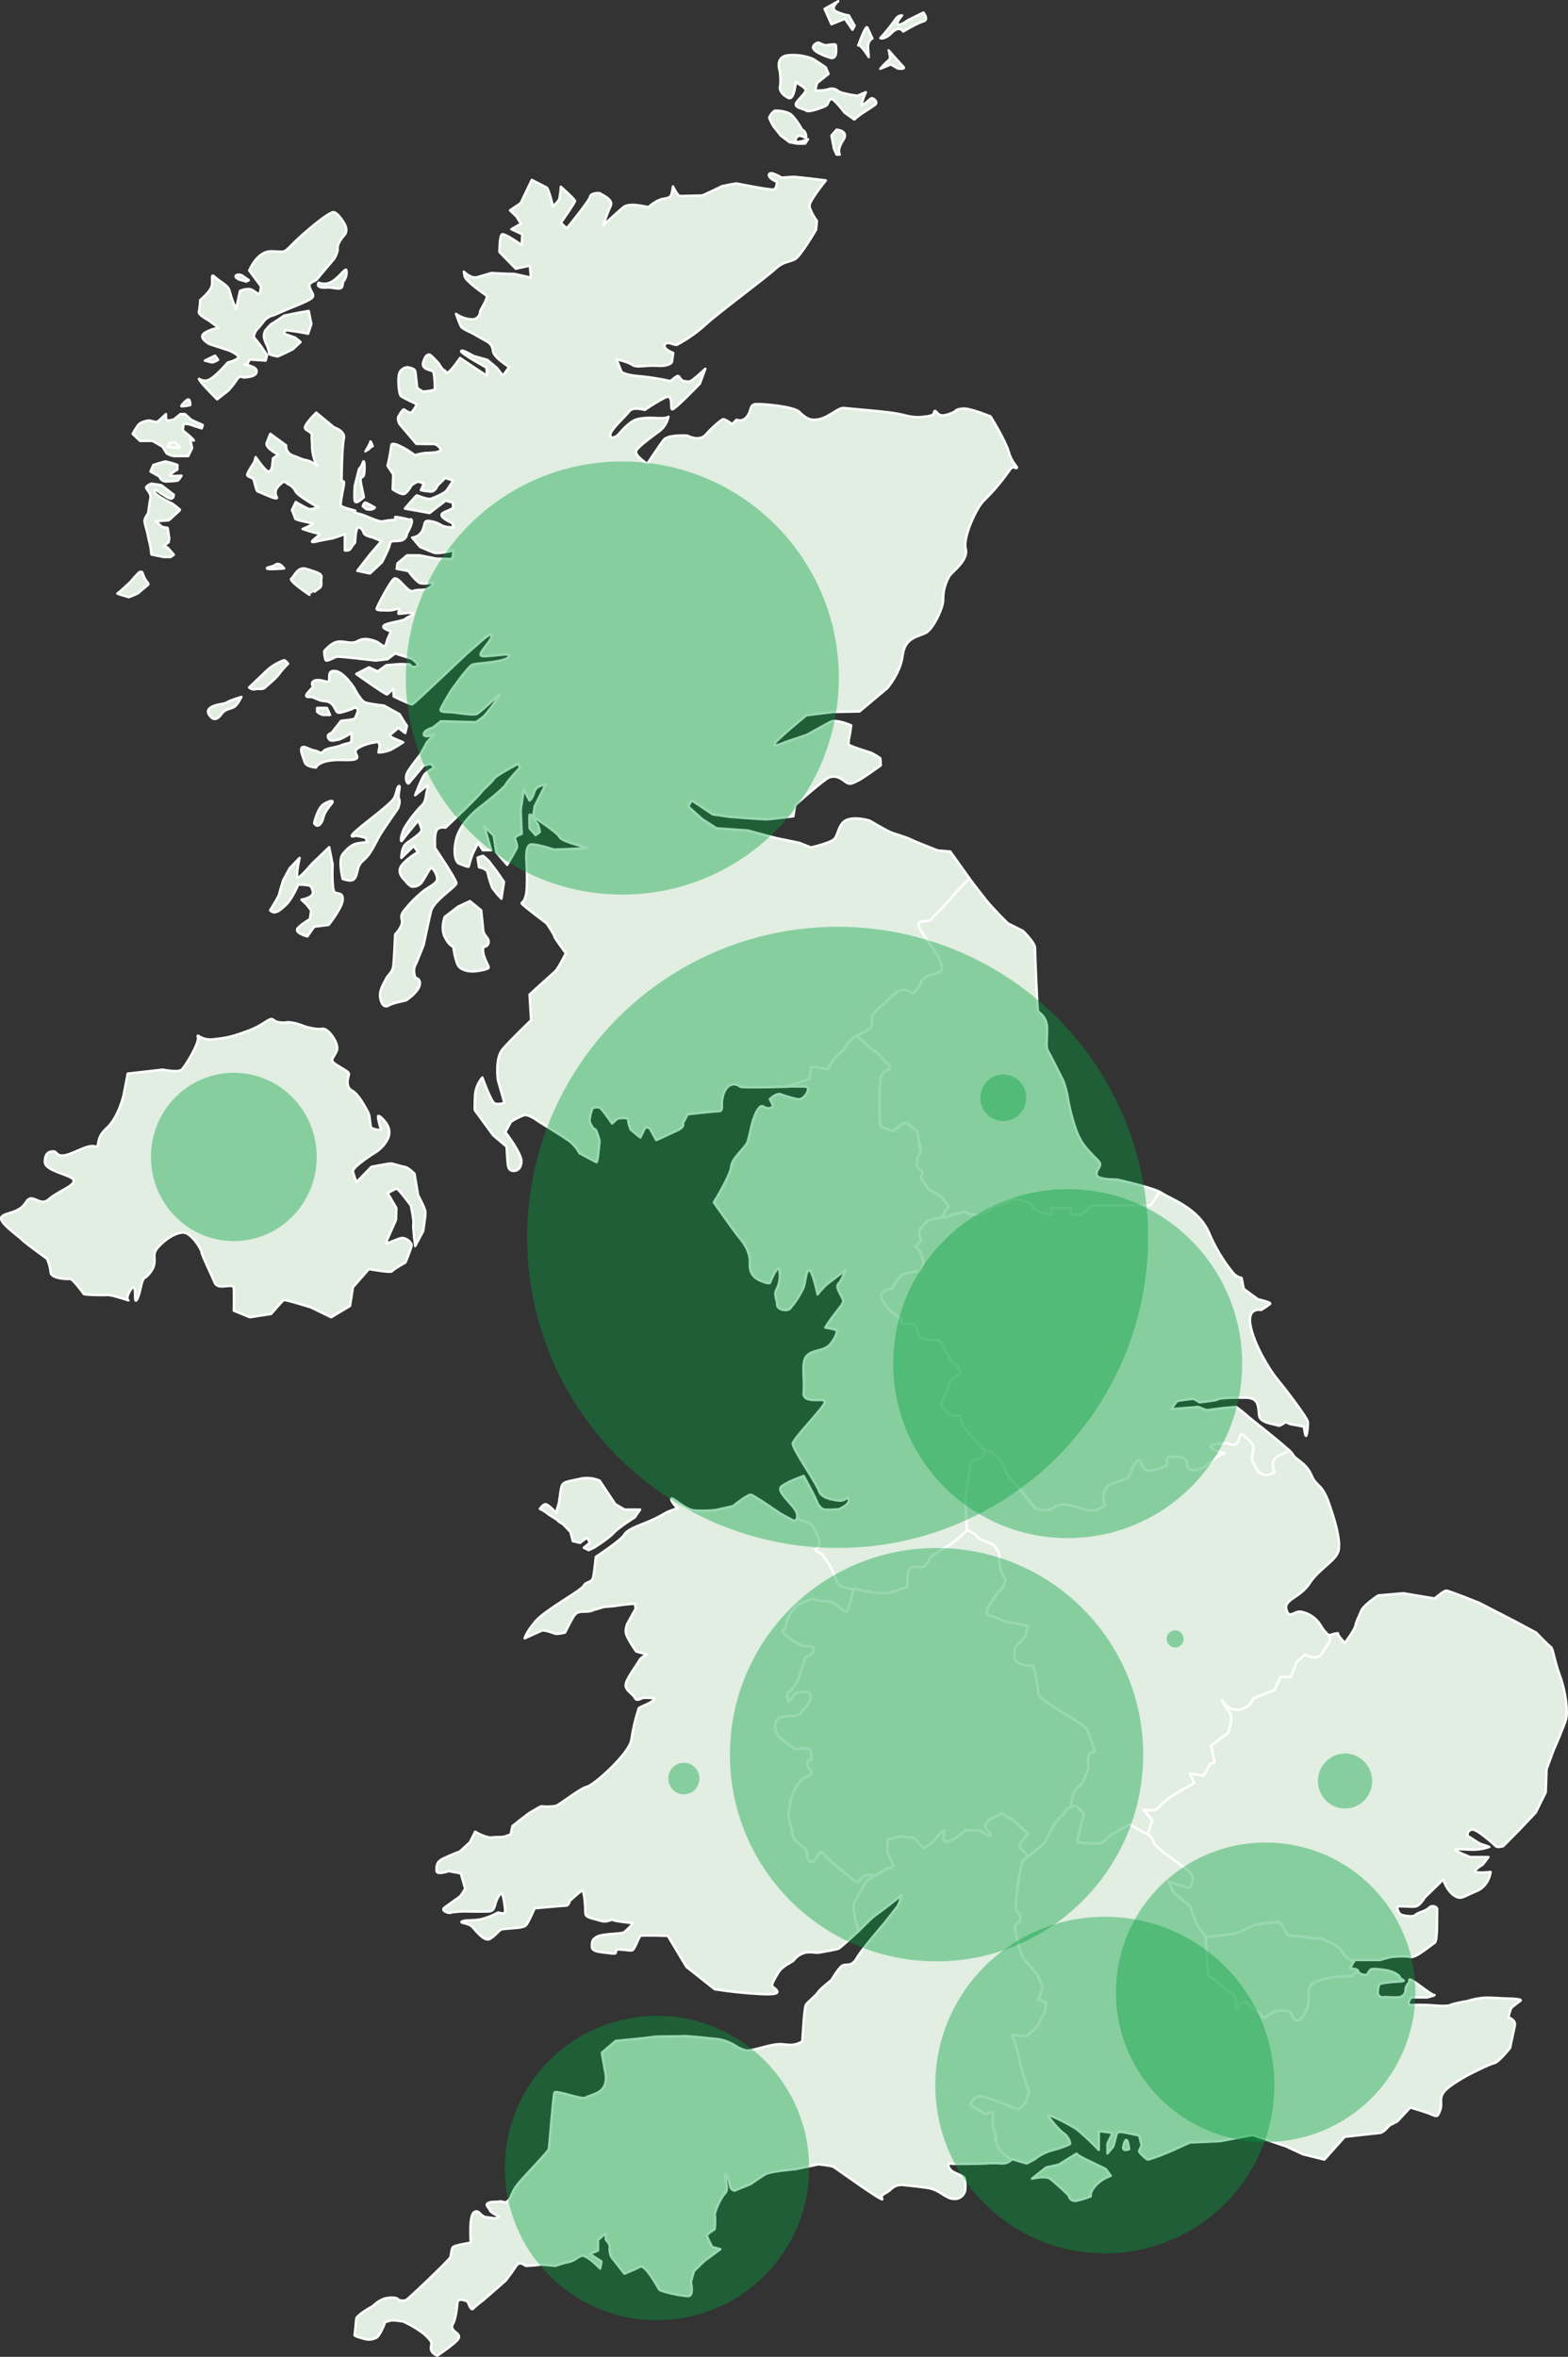 <?xml version="1.0" encoding="utf-8"?>
<!-- Generator: Adobe Illustrator 25.0.1, SVG Export Plug-In . SVG Version: 6.00 Build 0)  -->
<svg version="1.1" id="Layer_1" xmlns="http://www.w3.org/2000/svg" xmlns:xlink="http://www.w3.org/1999/xlink" x="0px" y="0px"
	 viewBox="0 0 633.69 952.24" enable-background="new 0 0 633.69 952.24" xml:space="preserve">
<rect x="0" y="0" width="633.69" height="952.24" fill="#333333" stroke="none"/>
<g id="Group_1117" transform="translate(0.454 0.5)">
	<path id="Path_1212" fill="#E1EEE1" stroke="#FFFFFF" stroke-linecap="round" stroke-linejoin="round" d="M630,676.65
		c-2.46-6.72-2.81-11.14-3.68-11.67s-5.96-5.83-5.96-5.83l-8.24-4.42l-14.73-7.6c0,0-12.28-4.95-13.33-4.95s-4.73,3.18-4.73,3.18
		l-12.63-2.12l-10.17,0.88c0,0-5.96,3.89-6.84,6.19s-2.1,4.24-2.28,5.83s-4.35,7.2-4.35,7.2s-3.09-3.27-2.78-3.82
		c0.25-0.44-2.25,0.29-3.26,0.6v2.4c0,0-1.9,2.95-3.51,5.46s-6.58,0-6.58,0l-3.36,3.1l-2.34,5.9h-4.1l-2.49,5.31l-8.63,3.39
		c0,0-0.44,3.1-5.12,4.43s-7.46-3.69-7.46-3.69c0.85,1.77,1.88,3.45,3.07,5.01c1.61,1.92-0.58,8.14-0.58,8.14l-7.02,5.28l0.73,2.51
		l0.73,4.13l-1.76,0.74l-2.63,4.72l-5.56-0.89l1.75,3.83l-4.39,2.51c0,0-7.46,3.98-9.36,6.73s-6.73,1.53-6.73,1.53l3.51,4.28
		l-1.82,5.67c1.07,0.63,1.85,1.65,2.19,2.85c0.59,2.68,12.2,9.92,14.76,12.4s0.3,5.66,0.1,6.25s-8.86-2.58-8.86-2.58l2.46,4.86
		l6.3,5.06l2.76,7.44l3.74,5.3l-0.04,0.01l11.94-1.39l8.15-3.7c0,0,8.84-1.27,9.64-1.04s2.98,4.51,3.21,5.09s6.43,0.69,7.35,0.93
		s6.54,0.81,6.54,0.81s7.58,2.66,8.61,5.56c0.52,1.44,2.56,2.65,4.49,3.5l-0.02,0.04c0.21-0.35,0.36-0.6,0.36-0.6h10.17l4.38-1.2
		c0,0,5.44-0.57,7.89-0.04s8.42-4.95,9.82-5.66s0.88-12.38,1.05-13.44s-1.93-2.12-3.33-0.71s-4.38,1.77-5.44,2.83s-4.38,0.35-5.61,0
		s-2.1-3.01-1.58-3.36s5.08,0.18,7.02,0s3.86-3.6,3.86-3.6l7.54-7.37c0,0,1.23,4.24,4.21,6.37s3.86,0.53,9.12-1.59
		s5.79-7.78,5.79-7.78s-4.56,0.53-5.96,0s2.81-3.01,2.81-3.01l2.28-3.01h-7.37c0,0-6.67-2.65-5.96-2.99s2.28-0.19,6.31-0.02
		c2.5,0.09,5-0.28,7.37-1.1c-0.97-0.4-1.97-0.75-2.98-1.02c-1.4-0.35-4.73-3.01-5.44-3.18s-0.53-2.47,1.4-2.83s8.94,6.01,9.65,6.72
		s2.98,0,2.98,0l6.49-6.54l6.67-7.07l4.03-8.13l0.35-9.37l2.81-7.6c0,0,4.38-9.9,5.09-12.73S632.46,683.37,630,676.65z"/>
	<g id="Group_1115" transform="translate(391.633 729.128)">
		<path id="Path_1213" fill="#E1EEE1" stroke="#FFFFFF" stroke-linecap="round" stroke-linejoin="round" d="M48.91,143.9l5.87,2.83
			l2.01,2.74c-2.22,0.76-4.23,2.03-5.87,3.71c-2.8,2.82-2.19,4.59-2.19,4.59c-1.88,0.74-3.81,1.33-5.78,1.77
			c-1.41,0.31-2.8-0.57-3.11-1.98c-0.02-0.08-0.03-0.15-0.04-0.23c0,0-5.69-5.39-7.53-6.71s-7.27,0-7.27,0l5.69-4.5l5.08-1.15
			l7.18-4.42C44,141.69,48.91,143.9,48.91,143.9z"/>
		<path id="Path_1214" fill="#E1EEE1" stroke="#FFFFFF" stroke-linecap="round" stroke-linejoin="round" d="M64.23,138.69
			c0,0-0.44-3.71-1.14-3.71s-1.31,3.18-1.31,3.18C62.04,139.75,64.23,138.69,64.23,138.69z"/>
		<path id="Path_1215" fill="#E1EEE1" stroke="#FFFFFF" stroke-linecap="round" stroke-linejoin="round" d="M222.41,78.72
			c0.88-0.71-4.21-0.88-5.44-0.88s-5.44-0.35-8.59-0.35c-2.56,0.15-5.1,0.63-7.54,1.41c0,0-5.44,0.88-6.84,1.6s-8.42,0-8.42,0
			s-4.56-0.18-7.19-0.01s-0.18-3.11-0.18-3.11h6.49c0,0,3.86-0.95,2.81-0.95s-6.66-4.6-8.77-5.83s-0.7,0.35-1.58,1.06
			c-0.77,0.74-1.21,1.76-1.23,2.83c0,1.57-1.28,2.85-2.85,2.85c-0.04,0-0.09,0-0.13,0c-2.63,0.19-4.38-0.19-6.14-0.01
			c-1.06,0.11-2-0.67-2.1-1.72c-0.01-0.13-0.01-0.27,0-0.4c0.07-1.02,0.25-2.02,0.53-3.01c0.17-0.53,4.56-1.06,8.24-1.24
			s0.35-0.71,0.18-1.59s-2.28-2.65-7.02-3.18s-3.68-0.18-4.38-0.18s-1.93,2.3-1.93,2.3s-2.98,0.18-3.51-1.42
			c-0.05-0.15-0.13-0.28-0.23-0.4l-2.21,2.23l-6.89,0.35c-2.6,0.28-5.14,0.9-7.58,1.85c-4.94,1.74-2.18,6.94-3.56,10.3
			s-1.49,3.36-2.75,4.86s-3.44,0-3.67-1.85s-3.44-1.85-6.54-1.16s-4.25,3.82-5.4,1.97s-2.41-1.97-2.41-1.97s-2.98-3.24-4.25-3.82
			s-3.56,2.31-3.56,2.31c-0.24-1.18-0.39-2.38-0.46-3.59c0-1.27-2.3-2.31-6.31-5.9s-4.82-3.59-4.82-3.59l-1.03-15.4l0.04-0.01
			l-3.74-5.3l-2.76-7.44l-6.3-5.06l-2.46-4.86c0,0,8.66,3.18,8.86,2.58s2.46-3.77-0.1-6.25S74.51,17,73.92,14.33
			s-4.04-3.77-4.04-3.77l-5.41-3.17l-8.27,4.76c0,0-1.97,2.88-4.33,3.07c-2.93-0.01-5.86-0.21-8.76-0.59l2.85-11.51
			c-0.9-1.01-1.85-1.97-2.85-2.88c-1.18-0.99-4.43,1.39-4.43,1.39c-0.58,1.31-1.5,2.44-2.66,3.27c-1.67,0.99-5.02,8.24-5.9,9.72
			s-7.38,6.15-8.66,7.54s-3.05,14.69-3.05,18.26s2.36,2.38,1.87,5.36s-2.95,0-1.87,5.66c0.63,3.36,1.59,6.65,2.85,9.82l6,7.15
			l2.07,5.16l-1.87,4.76l3.15,0.99l-0.39,3.67l-3.25,6.25l-4.17,3.77l-5.86-0.5c0,0,2.46,6.25,2.95,10.02s3.84,12.9,3.84,12.9
			s-0.59,3.57-1.97,5.06s-1.67,2.38-3.94,1.59s-12.79-5.56-14.76-4.76s-3.05,3.47-3.05,3.47l6.2,3.87c0,0,3.84-2.38,3.05,0.79
			c-0.49,1.78-0.35,3.67,0.4,5.36l0.59,2.68c-0.02,1.19,0.18,2.38,0.59,3.5c0.59,1.37,1.5,2.59,2.66,3.54l2.95,2.62
			c0.16-0.14,0.31-0.29,0.45-0.44l5.92,1.77l3.03-1.59c2.13-1.7,4.57-2.96,7.19-3.71c2.47-0.6,4.87-1.43,7.19-2.47
			c0.7-0.35-1.05-3.71-2.46-4.42s-6.31-6.54-6.31-7.25s9.29,3.89,11.92,5.83c3,2.56,5.87,5.27,8.59,8.13v-7.6l5.61,0.71l-2.1,4.42
			v3.89c0,0,1.58-1.94,2.1-2.47s1.23-4.6,1.75-5.66s3.86-0.18,3.86-0.18l5.09,1.06l1.05,4.07c-0.45,0.72-0.81,1.49-1.05,2.3
			c0,0.53,2.98,3.36,3.51,3.36s4.91-1.59,4.91-1.59l4.73-1.94l7.37-3.36l12.1-0.53l13.3-2.48l13.5,4.6l6.84,3.18l8.59,2.12
			l8.24-9.19c0,0,12.98-1.41,14.38-1.59s3.68-3.01,3.68-3.01l3.16-1.59l5.26-5.66c0,0,6.14,1.77,8.59,2.83s2.46,0.88,3.51-1.77
			s-0.7-4.6,1.58-7.43s10-6.9,10-6.9s8.24-4.24,10.17-4.6s6.49-6.19,6.49-6.19s1.4-6.72,1.93-9.02s-2.63-3.36-2.63-3.36
			c0.28-1.2,0.64-2.38,1.05-3.54C218.9,81.19,221.54,79.42,222.41,78.72z"/>
	</g>
	<g id="Group_1116" transform="translate(46.959)">
		<path id="Path_1216" fill="#E1EEE1" stroke="#FFFFFF" stroke-linecap="round" stroke-linejoin="round" d="M167.28,328.73
			c-0.1,0.1,2.81,4.09,2.81,4.09s0.72,2.7,0.69,2.8s-1.75,1.28-1.75,1.28l-2.4-2.73c0,0-0.17-4.81,0-5.44
			C166.63,328.73,167.39,328.63,167.28,328.73z"/>
		<path id="Path_1217" fill="#E1EEE1" stroke="#FFFFFF" stroke-linecap="round" stroke-linejoin="round" d="M155.22,362.6l1.04-6.8
			l-3.07-4.42c0,0-2.96-3.87-3.13-4.09c-0.7-0.72-1.45-1.39-2.25-1.99c-0.75,0.18-1.48,0.42-2.19,0.72l0.55,3.87
			c0,0,3.29,0.55,3.51,2.27c0.48,2.07,1.1,4.1,1.87,6.08l2.03,2.6L155.22,362.6z"/>
		<path id="Path_1218" fill="#E1EEE1" stroke="#FFFFFF" stroke-linecap="round" stroke-linejoin="round" d="M147.92,375.71
			l-0.88-8.41l-4.55-3.71l-4.72,2.21l-5.43,4.15c0,0-1.81,4.48,0,8.13s3.46,3.93,3.46,3.93s0.82,6.86,2.52,8.35s4.5,1.77,6.47,1.55
			s5.05-0.77,5.27-1.44s-2.25-4.04-2.25-6.91s0.49-0.94,1.43-1.88c0.84-0.66,1.08-1.83,0.55-2.77
			C149.3,378.03,148.05,376.88,147.92,375.71z"/>
		<path id="Path_1219" fill="#E1EEE1" stroke="#FFFFFF" stroke-linecap="round" stroke-linejoin="round" d="M68.38,364.84
			c2.3-2.24,4.75-7.96,4.75-7.96c1.39,0.01,2.77,0.11,4.14,0.31c0.54,0.23,1.3,0.23,1.76,2.63s-4.6,3.17-4.6,3.17l2.01,1.93l1.9,2.4
			c0,0-0.38,3.17-0.54,3.48s-2.76,1.55-4.75,3.56s3.75,3.48,3.75,3.48l2.76-3.94l5.83-0.7c0,0,5.37-6.72,5.67-9.97
			s-1.76-2.4-3.15-3.17S87,348.69,87,348.69l-1.38-6.88l-6.98,6.72c0,0-4.14,4.95-5.52,5.57s0.54-7.96,0.54-7.96l-3.99,4.17
			l-2.61,4.79c0,0-1.61,5.26-1.69,5.87s-3.6,6.34-3.6,6.34C63.7,369.33,66.08,367.09,68.38,364.84z"/>
		<path id="Path_1220" fill="#E1EEE1" stroke="#FFFFFF" stroke-linecap="round" stroke-linejoin="round" d="M97.05,351.32
			c0.84-3.94,2.53-3.71,4.6-6.57s3.3-6.03,5.14-8.9s6.59-9.65,6.59-9.65s1.15-2.63,0.46-3.94s0.84-5.49,0-5.18s-0.84,2.32-1.84,4.64
			s-11.5,9.89-15.41,13.37s-0.38,2.09-0.38,2.09s4.37,0.46,4.37,1.24c0.03,0.5,0.25,0.97,0.61,1.31c0,0-2.07,0.16-4.22,0.54
			s-3.91,1.93-5.87,4.33s0,10.05,0,10.05C95.27,355.95,96.21,355.26,97.05,351.32z"/>
		<path id="Path_1221" fill="#E1EEE1" stroke="#FFFFFF" stroke-linecap="round" stroke-linejoin="round" d="M83.29,329.67
			c0.58-2.71,3.64-5.57,3.71-6.11s-0.46-0.85-3.27,0.62s-4.17,7.88-4.17,7.88C80.88,334.39,82.72,332.38,83.29,329.67z"/>
		<path id="Path_1222" fill="#E1EEE1" stroke="#FFFFFF" stroke-linecap="round" stroke-linejoin="round" d="M42.01,288.11
			c1.51-2.22,3.6-2.1,5.1-2.92s3.02-4.09,3.02-4.09s-4.76,1.4-5.92,2.22s-4.64,0.58-6.73,2.22s0.46,3.74,0.46,3.74
			C38.88,290.38,40.5,290.33,42.01,288.11z"/>
		<path id="Path_1223" fill="#E1EEE1" stroke="#FFFFFF" stroke-linecap="round" stroke-linejoin="round" d="M55.81,277.94
			c1.62-0.35,2.9,0.35,3.94-0.7s4.52-3.74,5.68-5.5c1.08-1.46,2.29-2.83,3.6-4.09c0,0-1.16-1.4-1.62-1.4
			c-2.83,0.98-5.4,2.58-7.54,4.68c-3.13,3.04-6.61,6.32-6.61,6.32C53.94,277.9,54.9,278.16,55.81,277.94z"/>
		<path id="Path_1224" fill="#E1EEE1" stroke="#FFFFFF" stroke-linecap="round" stroke-linejoin="round" d="M83.29,282.73
			c1.84,0.12,3.38,0.47,4.54,2.81s1.16,2.34,5.22,1.05s1.97-1.4,3.48-1.05s0,2.92-0.35,3.97s-5.8,0.94-5.95,1.4
			s-2.63,3.27-3.21,4.21s-2.55,0.82-1.74,2.57s2.44,0.82,3.83,0.7s5.57-2.81,5.57-2.81s0,3.04-0.12,3.62s-2.2,0.59-4.33,1.52
			s-5.77,0.94-6.94,2.34s-1.84-0.12-3.72-0.35s-4.04-2.1-4.97-1.17s0.58,4.09,1.16,5.96s4.52,2.1,4.52,2.1s1.04-3.39,11.02-3.04
			s3.25-2.58,5.38-4.33s6.1-2.57,6.1-2.57l2.78-0.47l0.46,1.64l-0.46,2.69c1.59-0.06,3.15-0.38,4.64-0.93
			c1.74-0.82,5.33-3.16,5.33-3.16l-4.64-1.99l-0.93-1.17l1.16-0.58l2.44-2.11l2.78,2.11l0.7-2.92l-1.27-1.87l-1.68-2.81l-6.32-3.51
			c0,0-5.8-0.58-7.65-1.29s-4.41-5.85-4.41-5.85s-4.06-6.32-7.42-6.78s-2.44,2.1-2.67,3.62s-1.97,0-4.52,0s-2.67,1.52-2.2,2.22
			s-0.12,0.7-1.97,2.92s1.16,1.64,1.16,1.64C79.42,281.1,81.45,282.62,83.29,282.73z"/>
		<path id="Path_1225" fill="#E1EEE1" stroke="#FFFFFF" stroke-linecap="round" stroke-linejoin="round" d="M84.7,285.54h-3.94v1.52
			c0.68,0.7,1.57,1.15,2.54,1.29h2.68L84.7,285.54z"/>
		<path id="Path_1226" fill="#E1EEE1" stroke="#FFFFFF" stroke-linecap="round" stroke-linejoin="round" d="M81.8,237.01
			c1.16-0.93,0.35-2.34,0.7-4.09s-2.09-2.22-5.92-3.51s-4.99,3.04-6.26,3.86s7.31,6.55,7.31,6.55S80.64,237.94,81.8,237.01z"/>
		<path id="Path_1227" fill="#E1EEE1" stroke="#FFFFFF" stroke-linecap="round" stroke-linejoin="round" d="M63.94,227.65
			c-1.51,1.05-3.48,0.93-3.48,1.52s6.96,0,6.96,0C66.95,228.58,65.44,226.6,63.94,227.65z"/>
		<path id="Path_1228" fill="#E1EEE1" stroke="#FFFFFF" stroke-linecap="round" stroke-linejoin="round" d="M106.97,226.63
			c0,0,2.81-5.32,3.14-7.16s1.57-1.16,4.21-1.5c1.5-0.17,2.66-1.4,2.72-2.91c0,0,1.81-2.91,1.98-4.66s-0.91-0.91-0.91-0.91
			c-1.49-0.42-3.01-0.76-4.54-1c-1.9-0.25-1.16,0-1.16,0v1c-1.75,0.11-3.48,0.34-5.2,0.67c-1.65,0.41-7.01-2.58-9.57-3.08
			s-1.48-1.25-1.48-1.25s-5.69-1.41-5.86-2.08s0.25-3.08,1.07-7.32s-0.74-1.41-0.74-3s0.17-13.64,0.91-16.72s-3.88-4.49-3.88-4.49
			l-7.26-5.99c0,0-3.3,3.16-4.37,5.32s2.64,1.83,2.56,3.91s0.17,2.16,0.17,5.32c0.17,2.38,0.82,4.7,1.9,6.82
			c-1.23-1.02-2.66-1.76-4.21-2.16c-1.9-0.25-2.48-0.83-5.53-1.91c-1.74-0.57-2.86-2.25-2.72-4.08l-6.35-4.66
			c0,0-0.74,1.66-1.48,3.66s4.7,4.74,4.7,4.74l-2.15,1.5c0,0-0.25,2.58-0.33,3.08s-0.33,2.16-1.48,2.24s-5.2-5.82-5.2-5.82
			l-0.5,1.91c0,0-2.72,4.08-2.89,5.08c-0.16,1,1.57,1,2.31,1.75s1.07,4.91,1.98,5.16s5.78,2.66,7.14,2.75s-0.12-0.75,0-2.5
			c0.12-1.75,1.61-2.91,2.68-3.83s2.31,0.58,2.31,0.58c1.33,0.54,2.41,1.55,3.05,2.83c0.74,1.91,9.16,6.49,9.16,6.49
			c-1.03,0.41-2.12,0.69-3.22,0.83c-1.07,0-5.78-2.91-5.78-2.91l-1.57,3.24c0,0,1.24,2.99,1.32,3.49s5.45,1.58,6.85,1.83
			s-3.88,2.33-3.88,2.33s4.95,1.75,6.35,1.75s-0.33,1.25-2.06,2.75s1.9,0.42,2.23,0.33s5.78-1.08,5.78-1.08l4.79-1.66v6.58
			c0,0,1.9,0.32,2.39-0.84c0.48-0.84,1.07-1.62,1.73-2.33c0.08-0.25,0.08-4.49,0.91-5.74s2.31,0.75,2.64,1.91s3.63,1.75,3.63,1.75
			l3.47,1.5l-4.62,5.41l-5.12,6.57l5.12,1.08L106.97,226.63z"/>
		<path id="Path_1229" fill="#E1EEE1" stroke="#FFFFFF" stroke-linecap="round" stroke-linejoin="round" d="M104.08,204.58
			c0,0-3.3-2-3.88-2s-0.99,1.5-0.99,1.5l1.48,1.16C100.7,205.24,103.1,205.83,104.08,204.58z"/>
		<path id="Path_1230" fill="#E1EEE1" stroke="#FFFFFF" stroke-linecap="round" stroke-linejoin="round" d="M98.64,195.68
			c-0.99-4.66,0.5-2.5,0.99-4.24s0.33-7.24-0.41-5.07c-0.74,2.16-1.5,2.5-1.5,2.5L96,195.68c0,0-0.41,4.58,0,6.24
			s3.63-1.58,3.63-1.58L98.64,195.68z"/>
		<path id="Path_1231" fill="#E1EEE1" stroke="#FFFFFF" stroke-linecap="round" stroke-linejoin="round" d="M103.26,179.91
			c0-0.04-0.99-2.62-0.99-1.95s-1.98,3.91-1.98,3.91S103.26,179.95,103.26,179.91z"/>
		<path id="Path_1232" fill="#E1EEE1" stroke="#FFFFFF" stroke-linecap="round" stroke-linejoin="round" d="M34.52,171.22
			l-4.62-2.08l-2.56-2.33h-1.82l-2.72,2.2l-2.23,0.46l-0.91-0.46v-2.2l-2.97,2.75l-0.83,0.5l-3.05-0.67c0,0-3.22,0.33-4.37,1.83
			c-0.83,1.13-1.58,2.33-2.23,3.58l2.97,2.83h5.03l4.04,2.33l1.65,2.66c0.95,0.66,2.06,1.06,3.22,1.16h5.53l1.57-3.24l-0.83-3.74
			c0,0,3.22,2,0.41-0.58s-3.63-2.66-3.3-3.49s0-1.91,0.5-2c0.95,0,1.9,0.14,2.81,0.42c0.33,0.17,4.29,1.41,4.29,1.41L34.52,171.22z"
			/>
		<path id="Path_1233" fill="#E1EEE1" stroke="#FFFFFF" stroke-linecap="round" stroke-linejoin="round" d="M23.38,178.21
			c0,0-1.98,0.08-2.39,0.5c-0.31,0.29-0.53,0.67-0.62,1.08c-0.04,0.25,2.52,0.67,3.01,0.58s1.4,0.52,1.9,0.01
			S23.22,178.87,23.38,178.21z"/>
		<path id="Path_1234" fill="#E1EEE1" stroke="#FFFFFF" stroke-linecap="round" stroke-linejoin="round" d="M24.29,187.36
			c-1.59-0.59-3.21-1.06-4.87-1.41c-0.58,0.08-4.87,1.41-4.87,1.41l-1.15,2.66l3.63,2c0,0,0.5,2.25,3.34,2
			c1.31-0.04,2.62-0.16,3.92-0.33c0.58-0.17,1.65-2,1.65-2s-5.61,0.5-4.54-0.5c0.86-0.74,1.8-1.38,2.81-1.91L24.29,187.36z"/>
		<path id="Path_1235" fill="#E1EEE1" stroke="#FFFFFF" stroke-linecap="round" stroke-linejoin="round" d="M22.85,199.42
			c0,0-4.76-3.66-5-3.83s-4.13-0.67-4.13-0.67s-2.06,0.83-2.06,1.58s2.15,2.33,1.73,4.24s-0.91,6.16-0.91,6.16s-1.65,2-1.48,3.33
			s1.24,4.58,1.24,4.99s1.15,5.16,1.15,5.16l0.41,3.16l4.87,1h2.89l1.29-0.91l-2.49-2.83l-1.53-0.75l1.9-1.5l0.25-1.5l-0.62-4.24
			l-2.27-0.42l-2.56-2.25l5.2-0.42c0.51-0.34,0.98-0.73,1.4-1.16c0.41-0.5,3.26-2.83,3.2-3.08c-0.99-0.89-2.03-1.73-3.12-2.5
			c0,0-7.51-3.49-7.18-4.99s2.53,1.08,3.12,1.16S22.49,203,22.85,199.42z"/>
		<path id="Path_1236" fill="#E1EEE1" stroke="#FFFFFF" stroke-linecap="round" stroke-linejoin="round" d="M12.16,234.78
			c-0.89-1.04-1.54-2.26-1.9-3.58c-0.25-1.25-1.48-0.42-1.48-0.42l-1.82,1.91l-1.73,2c0,0-4.79,4.49-5.2,4.58s4.38,1.41,4.62,1.5
			c1.27-0.45,2.51-0.97,3.71-1.58l4.21-3.58C12.57,235.62,12.49,234.95,12.16,234.78z"/>
		<path id="Path_1237" fill="#E1EEE1" stroke="#FFFFFF" stroke-linecap="round" stroke-linejoin="round" d="M29.48,163.15
			c0,0,0-2.5-0.91-2.25s-3.05,2.72-2.64,2.75C27.13,163.62,28.33,163.46,29.48,163.15z"/>
		<path id="Path_1238" fill="#E1EEE1" stroke="#FFFFFF" stroke-linecap="round" stroke-linejoin="round" d="M44.92,157.24
			c1.24-1.35,2.37-2.8,3.38-4.33c1.24-2,2.56-0.92,2.56-0.92s5.12,0.08,5.44-2.25s-4.87-2.91-4.87-2.91l1.07-0.25l0.99-1.83
			l6.44,0.42l0.58-2.25c0,0-1.65-2.25-2.06-3s-3.3-4.16-3.3-4.16c0.07-1.09,0.47-2.14,1.15-3c1.08-1.11,2.07-2.31,2.97-3.58
			c1.02-1.2,2.42-2.02,3.96-2.33l5.53-2.41c0,0,8.5-3.24,9.82-4.49s-0.08-2.08-0.83-4.33s2.15-2.25,2.97-3.33s6.27-7.4,6.85-8.15
			s1.65-3.16,1.48-4.33s0.83-3.16,2.72-5.33s-0.33-5.16-0.33-5.16s-2.06-3.58-3.88-4.08s-12.71,8.74-16.75,12.9
			s-3.14,2.91-8.75,2.91s-8.75,7.74-8.75,7.74l4.7,6.32c0,0,0,3-0.83,3.08s-2.23-1.75-3.88-1.91c-1.28-0.02-2.54,0.24-3.71,0.75
			l-1.57,7.32c-1.09-2.23-1.95-4.58-2.56-6.99c-0.5-2.74-3.96-3.91-6.02-5.91s-0.5,1.67-1.4,3.99s-4.54,5.32-4.54,5.32
			c-0.06,1.59-0.24,3.18-0.54,4.74c-0.37,1.17,3.92,3.41,3.92,3.41l4.06,3c0,0-4.31,0.83-6.13,2.5s2.06,3.99,2.56,4.16
			s7.92,2.58,7.92,2.58s4.29,1.83,3.55,2.91s-4.21,1.91-4.21,1.91s-5.61,6.66-8.33,7.24s-4.04-1.75-2.97,0s7.01,7.64,7.01,7.64
			L44.92,157.24z"/>
		<path id="Path_1239" fill="#E1EEE1" stroke="#FFFFFF" stroke-linecap="round" stroke-linejoin="round" d="M67.2,142.43l3.63-1.75
			l3.22-3l-2.15-1.75l-4.54-1.62c0,0,0.41-1.29,0.66-1.37s5.36,0.67,5.36,0.67l3.71,0.71l1.32-3.95l-1.07-5.24l-4.21,0.75
			l-5.78,1.16c-1.47,1.12-3.01,2.14-4.6,3.08c-0.89,0.33-2.99,3-2.99,3c-0.39,0.83-0.56,1.75-0.5,2.66c0.24,1.1,0.63,2.16,1.15,3.16
			c0.54,1.09,0.88,2.28,0.99,3.49c0,0.5,3.46,1.08,3.46,1.08L67.2,142.43z"/>
		<path id="Path_1240" fill="#E1EEE1" stroke="#FFFFFF" stroke-linecap="round" stroke-linejoin="round" d="M85.1,115.64
			c0.91-0.08,1.65,0.25,4.13,0.42s1.4-2.16,2.31-3.08c0.91-1.21,1.27-2.75,1.02-4.24c-0.23-1.33-2.66,2.58-5.63,4.41
			c-1.64,1.09-3.7,1.3-5.53,0.58C79.99,116.06,84.2,115.73,85.1,115.64z"/>
		<path id="Path_1241" fill="#E1EEE1" stroke="#FFFFFF" stroke-linecap="round" stroke-linejoin="round" d="M52.1,113.24l1.03-0.52
			l-2.86-2.01c0,0-1.7-0.66-2.35,0.16s1.52,1.63,1.52,1.63L52.1,113.24z"/>
		<path id="Path_1242" fill="#E1EEE1" stroke="#FFFFFF" stroke-linecap="round" stroke-linejoin="round" d="M39.49,143.21
			c-0.22,0.07-4.1,1.99-4.1,1.99l3,0.74c0.82-0.25,1.6-0.6,2.34-1.03C40.37,144.31,39.95,143.74,39.49,143.21z"/>
		<path id="Path_1243" fill="#E1EEE1" stroke="#FFFFFF" stroke-linecap="round" stroke-linejoin="round" d="M290.67,51.92
			l-2.05,2.36l1.02,5.31l1.02,2.36h1.32c0,0-1.32-1.77,1.32-5.75S290.67,51.92,290.67,51.92z"/>
		<path id="Path_1244" fill="#E1EEE1" stroke="#FFFFFF" stroke-linecap="round" stroke-linejoin="round" d="M276.77,51.92
			c0,0-3.07-5.6-5.27-6.64c-1.84-0.8-3.85-1.15-5.85-1.03c-1,0.69-1.77,1.66-2.19,2.8c0.47,1.24,1.05,2.42,1.76,3.54l2.92,3.69
			l3.51,2.65l3.07,0.59h3.22l1.17-1.77c0,0-6.29,2.65-4.83-0.3s4.39,1.18,4.1-1.03S276.77,51.92,276.77,51.92z"/>
		<path id="Path_1245" fill="#E1EEE1" stroke="#FFFFFF" stroke-linecap="round" stroke-linejoin="round" d="M287.02,41.59
			c0,0,0.57-1.92,1.6-2.07s5.42,5.6,5.42,5.6l3.8,2.65c0,0,1.9-1.62,2.78-2.21s3.95-2.51,5.56-3.69s-0.88-2.95-1.46-2.65
			s-3.8,3.39-3.95,2.8c0.3-1.81,0.89-3.55,1.75-5.16c0.44-0.44-3.37,1.33-3.37,1.33s-3.22-0.44-3.66-0.59s-3.37-0.59-4.17-1.33
			c-1.07-0.92-2.55-1.2-3.88-0.74c-1.32,0.59-5.41,0.59-5.41,0.59l0.73-3.05l4.68-3.73l-1.17-2.65l-5.12-3.39
			c-3.13-1.26-6.51-1.77-9.87-1.48c-5.78,0.44-3.51,6.49-3.51,6.49s0.51,4.28,0.07,6.05s1.17,3.69,3.44,4.72s2.9-6.34,2.9-6.34
			s3.31,1.77,3.9,2.8s-1.32,2.51-3.36,5.01s2.34,2.65,3.66,3.64s7.9-1.87,7.9-1.87L287.02,41.59z"/>
		<path id="Path_1246" fill="#E1EEE1" stroke="#FFFFFF" stroke-linecap="round" stroke-linejoin="round" d="M290.38,17.85
			c0-0.44-0.29-0.59-3.35-0.15s-3.08-2.36-5.42,0s5.54,4.77,6.14,5.02C291.4,24.19,290.38,18.28,290.38,17.85z"/>
		<path id="Path_1247" fill="#E1EEE1" stroke="#FFFFFF" stroke-linecap="round" stroke-linejoin="round" d="M297.98,9.88l-2.34-4.13
			c-1.79-0.27-3.52-0.82-5.13-1.62C287.86,2.8,291.33,0,291.33,0l-5.49,3.1l2.78,6.19l5.42-2.21l3.07,4.42L297.98,9.88z"/>
		<path id="Path_1248" fill="#E1EEE1" stroke="#FFFFFF" stroke-linecap="round" stroke-linejoin="round" d="M303.69,22.57
			l-0.29-3.39c-0.29-3.39,1.75-4.13,1.75-4.13s-1.46-3.1-2.05-4.42s-3.66,7.23-3.66,7.23C300.32,17.11,303.69,22.57,303.69,22.57z"
			/>
		<path id="Path_1249" fill="#E1EEE1" stroke="#FFFFFF" stroke-linecap="round" stroke-linejoin="round" d="M313.05,12.68
			c3.07-3.1,4.54-0.44,4.54-0.44s5.84-3.54,8.18-4.13s0-3.54,0-3.54l-6.29,3.1c0,0-2.63,2.07-3.95,1.77s1.61-3.69,1.61-3.69
			s-1.61-0.29-2.93,1.92c-1.8,2.53-3.75,4.94-5.85,7.23C308.37,14.9,309.98,15.78,313.05,12.68z"/>
		<path id="Path_1250" fill="#E1EEE1" stroke="#FFFFFF" stroke-linecap="round" stroke-linejoin="round" d="M312.02,23.56
			c-1.3,1.15-2.53,2.39-3.66,3.71l4.24-1.75l2.78,1.62c0,0,3.51,0.59,2.2-0.74s-5.86-6.55-5.86-6.55S312.76,23.16,312.02,23.56z"/>
		<path id="Path_1251" fill="#E1EEE1" stroke="#FFFFFF" stroke-linecap="round" stroke-linejoin="round" d="M332.73,388.26
			c-0.92-3.48-9.44-13.47-8.87-15.44s3.8-0.23,5.3-2.09s3.57-3.48,7.83-8.47c2.21-2.59,5.09-5.6,7.35-7.91l-7.71-10.78l-5.05-0.44
			c0,0-9.11-3.54-11.08-4.53s-5.81-1.99-7.79-2.77s-8.67-4.76-8.67-4.76s-5.16-1.66-8.89-0.44s-3.73,6.19-5.38,7.85
			s-9.44,3.43-9.44,3.43l-4.72-1.88l-9.21-1.88l-11.63-3.1l-12.62-0.89l-5.7-3.65c0,0-5.38-4.76-5.6-5.09s1.32-2.54,1.32-2.54
			l8.45,5.64l6.8,1c0,0,13.82,1.11,15.47,1s10.31-1.22,10.31-1.22s0.55-3.65,0.77-4.31s11.85-10.62,13.5-11.28s3.62-0.77,6.14,1.22
			s3.07,1.11,5.05,0.33s9.88-6.53,9.88-6.53s-0.11-2.54-0.22-2.88c-1.18-0.84-2.43-1.58-3.73-2.21c0,0-8.67-2.66-9-3.32
			s0.44-3.98,0.44-3.98l0.55-3.76c0,0-6.03-2.66-8.34-1.44s-9.66,5.31-9.66,5.31l-8.56,2.88c0,0-4.5,2.1-4.61,1
			s13.06-11.84,13.06-11.84l10.86-1.33l10.64-0.22l11.19-9.4c0,0,5.38-6.08,6.25-13.39s6.69-7.41,9.54-9.07s7.02-10.29,6.8-13.39
			c-0.03-3.39,0.88-6.72,2.63-9.62c1.32-1.77,7.68-6.31,6.47-10.84s4.39-16.7,7.35-19.47c3.69-3.59,7.03-7.51,9.98-11.73
			c1.98-3.1,2.63-1,3.29-1.44s-1.87-1.77-3.18-6.42s-7.35-14.38-7.35-14.38s-7.68-3.21-10.75-3.21s-3.73,1.22-3.73,1.22
			s-3.18,1.66-5.16,1.55s-2.52-2.43-3.07-1.66s0.66,1.55-3.4,2.1s-5.81,0.22-10.31-0.89s-20.3-2.21-22.71-2.54s-5.6,3.32-9.77,4.42
			s-6.14-0.66-8.45-2.88s-15.14-3.32-17.66-3.1s-1.54,2.77-3.51,5.09c-0.93,1.33-2.67,1.84-4.17,1.22l-1.75,1.77
			c0,0-2.85-2.1-3.62-1.99s-4.28,3.1-7.02,6.19s-7.46,0.44-7.46,0.44s-7.79-0.55-9.54,1.66s-6.69,9.73-6.69,9.73s-5.27-3.43-4.5-5.2
			s6.91-6.19,9.65-8.19c1.75-1.44,2.94-3.43,3.4-5.64c-0.55,0.77-4.5,0.55-4.5,0.55s-5.38-0.44-8.45,0.55s-6.58,5.31-7.24,6.08
			s-3.4,2.32-3.29,0.11s6.25-7.52,7.68-9.51s6.25-0.55,6.25-0.55c2.64-1.83,5.39-3.49,8.23-4.98c3.62-1.77,1.86,4.54,2.85,4.76
			s11.19-10.4,11.19-10.4l2.19-5.97c0,0-3.07,2.88-4.94,4.31s-2.41,0.66-3.62,0.66s-1.87-2.1-2.52-2.1s-2.96,2.1-2.96,2.1
			c-4.16-0.94-8.37-1.6-12.62-1.99c-5.92-0.44-7.24-1.77-7.24-1.77l-1.98-5.09c0,0,4.83,1.11,6.47,2.32s5.38,0,10.09,0.33
			s5.81-1.44,5.81-1.44l0.55-3.76c0,0-4.39-1.55-3.4-3.32s3.84,0.44,4.94,0c4.2-2.24,8.1-4.99,11.63-8.19
			c3.73-3.65,24.58-19.14,27.98-22.34s5.7-2.77,8.01-3.98s8.56-11.95,8.56-11.95l0.33-3.54c0,0-2.96-4.09-2.96-6.19
			s6.58-10.18,6.58-10.18s-11.74-1.44-12.73-1.44s-5.16,0.33-5.16,0.33s-4.5-2.88-5.05-1.33s3.18,2.99,3.18,2.99s0,2.77-1.32,3.1
			s-15.14-2.43-15.14-2.43s-5.92,1-6.25,1.33s-7.46,3.54-7.46,3.54s-8.01,0.22-9,0.22s-2.85-3.87-2.85-3.87
			c-0.12,1.12-0.34,2.23-0.66,3.32c-0.33,0.66-0.33,1.22-3.18,1.66s-5.71,3.1-6.03,3.32s-7.57-2.1-10.2,0.11s-8.01,7.19-8.01,7.19
			c0.76-2.61,1.72-5.16,2.85-7.63c1.43-2.77-3.73-4.64-4.06-5.09s-4.06-0.22-4.17,1.22s-9.44,12.83-9.44,12.83l-2.41-2.21
			c0,0,5.71-8.18,5.71-8.85s-5.71-5.75-5.71-5.75c-0.07,1.71-0.29,3.41-0.66,5.09c-0.67,1.06-1.52,2-2.52,2.77
			c0,0-1.75-7.08-2.52-7.52s-6.04-3.1-6.04-3.1l-4.5,9.4l-4.28,2.88l2.63,2.54l1.76,2.88l-3.84,2.21l4.39,2.04l-0.22,4.38
			c0,0-7.02-4.98-8.01-4.31s-0.99,7.08-0.99,7.08l6.58,6.75l5.7-1.22l0.44,4.87c0,0-6.91-1.66-7.35-1.55s-8.67-0.33-8.67-0.33
			s-2.96,0.89-5.6,1.66s-5.49-2.21-5.49-2.21l0.33,1.88c0.33,1.88,7.79,7.08,8.78,7.74s-2.41,5.75-2.52,6.42
			c0.03,1.75-1.38,3.2-3.13,3.23c-0.13,0-0.26,0-0.38-0.02c-2.25-0.13-4.42-0.9-6.25-2.21c0,0,1.54,4.31,2.08,5.2
			s4.17,2.43,4.17,2.43l6.25,3.54c1.42,0.7,2.35,2.12,2.41,3.7c0.11,2.7,6.58,6.59,6.58,6.59l-2.52,3.54l-2.52-3.21l-3.84-3.21
			c0,0-5.16-1.44-5.49-1.55s-4.72-2.88-5.05-1.99s10.2,6.64,10.2,6.64s0.44,3.1,0,3.1s-10.64-6.97-10.64-6.97s-3.18,4.76-4.72,5.75
			s-0.55-0.33-1.54-0.66s-2.3-2.77-2.3-2.77s-3.07-3.54-3.84-3.65s-1.76,0.44-2.52,3.21s3.29,2.99,3.95,3.54s0.88,6.53,0.77,7.19
			s-4.83,1-4.83,1l-2.3-1.44c0,0-0.55-5.42-0.77-6.75s-3.18-1.66-3.18-1.66c-1.21,0.09-2.31,0.75-2.96,1.77
			c-1.21,1.77-0.55,9.07,0.33,9.85s6.47,3.32,6.47,3.32c-0.53,1.05-1.15,2.05-1.87,2.99c-0.99,1.22-2.85-0.77-3.4-0.89
			s-2.31,3.1-2.31,3.1c-0.13,0.96,0.06,1.93,0.55,2.77c0.77,0.89,6.8,8.03,6.8,8.03s6.58,0.16,7.02,0.01
			c1.28,0.27,2.35,1.15,2.85,2.36c0.22,1.22-5.27,1.33-6.25,1.33c-1.41,0.19-2.8,0.49-4.17,0.89l-2.74-1.88c0,0-6.69-4.2-6.8-2.1
			c-0.37,2.79-0.88,5.56-1.54,8.3l2.3,3.43l-0.22,6.08c0,0,2.85,1.88,4.28,1.88s3.4-3.65,3.4-3.65l2.41-1.44l2.52,0.77l-1.21,2.77
			c1.3,0.27,2.62,0.45,3.95,0.55c1.87,0.11,2.74-2.43,2.74-2.43l3.18-3.1l3.18,1.11c0,0-2.08,3.21-2.74,4.09s-4.72,2.77-6.25,3.21
			s-5.38-1.33-5.71-1.33s-4.83,5.31-4.83,5.31l5.05,0.89l4.94,0.89l6.47-4.98l2.85,0.77l0.22,1.55c0.22,1.55-4.61,1.99-4.72,3.43
			s4.39,3.32,4.39,3.32l0.44,1.77c0,0-3.4,0-4.83-0.89c-1.68-1.06-3.61-1.67-5.6-1.77c-1.65,0.11-0.88,1.33-2.19,3.98
			c-0.78,1.56-2.32,2.61-4.06,2.77l3.18,3.76c0,0,3.84,1.66,5.6,2.32s7.9-0.89,7.9-0.89l-0.33,3.1l-0.88,0.33l-5.71-0.11l-6.69-1.33
			h-5.16l-3.84,3.21l-0.33,2.21l4.72,0.89c1.15,1.68,2.51,3.21,4.06,4.54c1.75,1.22,6.14,0,6.14,0s-0.11,1.22-2.08,2.43
			s-4.06,0.22-6.25,1.11s-6.04-6.41-7.79-4.87s-6.69,11.06-6.91,11.98s2.96,0.64,4.06,0.74c1.46,0.07,2.91-0.16,4.28-0.66
			c1.65-0.55,0,1.88,0.55,1.99s5.81-0.77,5.81,0s-2.19,1.22-3.07,2.1s-7.46,1.55-8.67,2.66s2.19,2.1,2.63,2.32s-0.88,1.88-1.65,4.76
			s-2.19,0-4.5-0.77s-4.61-1.44-7.13,0s-5.05-0.11-7.9,0.22s-5.6,3.87-5.6,3.87c0.03,1.2,0.21,2.39,0.55,3.54
			c0.44,0.89,3.4-1.11,4.61-1.33s15.58,1.55,15.58,1.55l4.83-0.55l3.07-2.32l6.69,2.1c0,0,3.84,2.66,1.87,3.21
			c-0.98,0.42-2.11,0.04-2.63-0.89l-3.95-0.11l-5.49,0.44l-3.51,2.54l-3.51-1.66l-5.16,2.66c0,0,12.18,8.63,12.51,8.3
			s2.52-2.43,2.52-2.43l0.11,3.21c0,0,6.69,3.32,7.46,3.21s22.16-20.8,23.92-22.12s8.23-7.85,8.23-5.64s-5.27,6.64-4.39,7.96
			s13.17-1.77,11.41,0.55s-13.06,2.54-14.81,3.21s-8.76,10.7-8.76,10.7s-3.44,5.68-4.07,7.25s3.19,1.01,5.76,1.39s7.7,1.14,8.95,0.5
			s8.95-7.82,8.95-7.82c-0.19,1.58-5.26,8.01-6.32,8.96c-1,0.82-2.04,1.58-3.13,2.27l-14.08-0.38l-3.38,2.59
			c0,0-3.69,1.07-3.57,2.69s4.15,0,4.15,0l-2.88,3.21l-2.79,5.12c0,0-2.88,3.51-4.77,6.42s-0.3,5.62,0.2,5.02s5.97-7.12,5.97-7.12
			l2.79-0.79l1.69,1.6c-1.43,0.61-2.74,1.46-3.88,2.51c-1.29,1.4-3.98,8.63-3.98,8.63l4.98-4.11c0.03,0.95-0.07,1.9-0.3,2.83
			c-0.3,0.42-0.2,3.69-1.79,5.2c-2.79,2.81-5.22,5.94-7.26,9.33c-1.49,2.91-1.69,6.22-0.9,5.02s6.47-8.03,6.47-8.03
			c0.62,1.1,1.09,2.28,1.39,3.51c0.4,1.81-5.25,4.61-6.71,6.3s-1.47,5.29-1.47,5.29l5.04-4.86l1.68,2.54c0,0-4.61,2.54-6.71,5.5
			s1.47,5.92,1.47,5.92s1.68,2.33,2.94,2.49c1.14,0.07,2.26-0.29,3.15-1.01c1.05-0.64,3.77-6.34,4.4-6.55s2.31,2.11,2.52,4.23
			s-3.56,3.38-6.08,5.5c-2.45,2.04-4.69,4.3-6.71,6.77c-2.94,3.38-1.05,3.81-1.47,5.92s-2.73,4.44-2.73,4.44s-0.42,11.21-0.84,13.32
			s-2.31,3.38-2.73,4.44s-2.73,4.23-2.52,7.19s1.68,4.86,3.35,3.81s7.13-2.11,7.13-2.11s4.61-2.96,5.45-5.92s-1.68-3.17-1.68-3.17
			s-1.05-2.96-0.21-4.65s3.57-8.67,3.57-8.67s1.89-9.09,2.94-13.53s10.28-9.94,10.28-11.42s-8.6-14.17-8.6-14.17
			s-0.42-5.5,0.63-7.19s3.56-1.06,3.56-1.06l7.55-7.17c0,0,6.29-6.15,6.92-7.18s4.19-3.83,5.03-5.31s9.86-6.13,9.86-6.13l0.84,1.48
			c0,0-5.03,5.29-5.87,6.98s-10.7,9.3-10.7,9.3s-7.97,5.92-9.44,13.32s1.05,9.09,1.05,9.09s4.19,1.9,4.19,1.27
			c0.4-1.65,0.89-3.27,1.47-4.86l2.31-4.65l1.89,2.96h3.36l-2.73-9.52l3.77,3.59l1.05,6.77l4.4,5.07c0,0,3.15-5.29,3.77-6.55
			s-0.42-2.96-0.63-4.02s2.73-1.9,2.73-1.9l-0.42-9.71l1.26-8.27l2.31,4.44c0,0,1.05-0.42,1.89-3.36s4.62-2.99,4.62-2.99l-4.4,8.67
			l-0.63,4.23c0,0,9.86,6.34,10.7,8.25s11.54,4.23,10.91,4.44s-13.21,0.63-13.21,0.63s-6.29-2.11-9.02-2.11s-2.1,6.55-2.1,6.55
			s0.63,10.57-0.21,13.96s-1.89,2.75-1.68,3.38s10.07,8.03,10.07,8.03s3.15,4.65,3.15,5.29s4.62,6.77,4.62,6.77s-3.15,6.34-4.4,7.4
			s-10.28,9.3-10.28,9.3l0.63,10.36c0,0-8.39,8.04-11.54,11.73s-1.88,12.47-1.88,12.47l2.63,9.19c0,0-2.63,0.89-4.03,0.18
			s-4.91-10.43-4.91-10.43c-1.92,2.28-2.98,5.16-2.98,8.13c-0.17,5.3,0,5.13,0,5.13l7.37,10.08l5.44,4.6c0,0,0.17,4.42,0.53,7.43
			s2.81,2.3,2.81,2.3s2.28,0,2.63-3.45s-6.49-12.11-6.49-12.11l2.28-4.24c1.65-1.07,3.42-1.96,5.26-2.65
			c1.93-0.53,5.79,2.47,5.79,2.47s9.47,5.83,12.27,7.78c1.82,1.36,3.32,3.11,4.38,5.13c0,0,6.31,3.36,6.84,3.63s1.23-8.58,1.23-8.58
			s-1.05-4.6-1.93-4.77s-2.1-2.83-2.1-3.36c0.13-1.63,0.49-3.24,1.05-4.77c0.52-0.89,1.93-0.71,2.81-0.71s5.26,6.54,5.26,6.54
			l2.1-1.95c0,0,4.38-0.88,4.38,0.53c0.16,1.34,0.51,2.65,1.05,3.89l3.86,3.18l2.1-4.24l1.75,0.53l2.63,4.77c0,0,5.08-2.3,8.42-3.89
			s2.28-2.83,2.28-2.83l1.93-3.71c0,0,10.7-1.24,12.63-1.24s1.05-3.01,1.23-3.89s0.35-4.07,2.46-6.01c1.38-1.3,3.53-1.3,4.91,0
			c0.48,0.49,16.46,0.08,19.09,0.01l9.02-3.23l0.46-4.76l7.02,0.93c0.91-2.36,2.42-4.44,4.38-6.04c2.99-2.21,3.57-5.93,7.14-7.43
			s5.99-3.24,6.22-4.52s-1.61-3.25,3-6.85s6.45-7.2,9.79-7.2s2.42,2.9,5.18,0s0.58-4.29,5.76-5.92S333.65,391.75,332.73,388.26z"/>
	</g>
	<path id="Path_1252" fill="#E1EEE1" stroke="#FFFFFF" stroke-linecap="round" stroke-linejoin="round" d="M546.01,797.83l2.21-2.23
		c-0.81-1.01-2.92-0.36-2.92-0.84c0.36-0.99,0.83-1.93,1.42-2.8c-1.93-0.85-3.98-2.06-4.49-3.5c-1.03-2.89-8.61-5.56-8.61-5.56
		s-5.63-0.58-6.54-0.81s-7.12-0.35-7.35-0.93s-2.41-4.86-3.21-5.09s-9.64,1.04-9.64,1.04l-8.15,3.7l-11.94,1.39l1.03,15.4
		c0,0,0.8,0,4.82,3.59s6.31,4.63,6.31,5.9c0.07,1.21,0.22,2.41,0.46,3.59c0,0,2.3-2.89,3.56-2.31s4.25,3.82,4.25,3.82
		s1.26,0.12,2.41,1.97s2.3-1.27,5.4-1.97s6.31-0.69,6.54,1.16s2.41,3.36,3.67,1.85s1.38-1.5,2.75-4.86s-1.38-8.57,3.56-10.3
		c2.43-0.95,4.98-1.57,7.58-1.85L546.01,797.83z"/>
	<path id="Path_1253" fill="#E1EEE1" stroke="#FFFFFF" stroke-linecap="round" stroke-linejoin="round" d="M405.12,869.67
		c-1.16-0.95-2.07-2.16-2.66-3.54c-0.41-1.12-0.61-2.31-0.59-3.5l-0.59-2.68c-0.75-1.69-0.89-3.58-0.4-5.36
		c0.79-3.18-3.05-0.79-3.05-0.79l-6.2-3.87c0,0,1.08-2.68,3.05-3.47s12.5,3.97,14.76,4.76s2.56-0.1,3.94-1.59s1.97-5.06,1.97-5.06
		s-3.35-9.13-3.84-12.9s-2.95-10.02-2.95-10.02l5.86,0.5l4.17-3.77l3.25-6.25l0.39-3.67l-3.15-0.99l1.87-4.76l-2.07-5.16l-6-7.15
		c-1.26-3.18-2.22-6.47-2.85-9.82c-1.08-5.66,1.38-2.68,1.87-5.66s-1.87-1.79-1.87-5.36s1.77-16.87,3.05-18.26
		c0.61-0.59,1.24-1.15,1.91-1.67c-0.69-1.11-1.54-2.11-2.53-2.97c-1.31-0.79-0.52-2.52-0.52-2.52l3.09-3.78l-1.71-1.46l-4.01-3.71
		l-4.93-2.98l-5.06,2.45c-0.67,0.82-1.28,1.68-1.84,2.58c-0.26,0.6,3.48,3.84,2.1,3.97s-3.09-2.19-4.86-2.19h-5.06
		c0,0-3.81,3.64-7.16,4.5s-0.53-4.5-1.31-4.5s-1.77,1.26-1.77,1.26s-3.48,3.97-3.81,4.31c-0.93,0.55-1.9,1.04-2.89,1.46l-4.01-4.11
		l-5.78-0.46l-4.73,1.39l-0.06,5.1c0,0,2.56,5.17,2.5,5.5s-2.96,1.06-2.96,1.06l-7.95,4.83c0,0-3.22,5.76-4.8,8.48
		c-1.17,2.02,0.55,8.66,1.52,11.95c1.33-1.28,2.53-2.48,4.18-4.14c2.28-2.3,4.21-3.36,6.49-5.13l6.84-5.3c0,0-1.05,3.71-1.75,4.6
		s-5.26,6.72-5.26,6.72s-8.94,10.26-11.05,13.97s-4.03,2.47-5.61,3.01s-4.73,6.01-4.73,6.01s-4.56,3.54-5.44,4.95
		s-4.21,3.89-4.91,5.13s-1.4,14.68-1.4,14.68c-1.57,1-3.4,1.49-5.26,1.41c-2.98-0.18-3.33-0.53-6.49,0s-7.89,2.12-10,2.3
		s-5.09-1.77-5.61-2.12c-2.59-1.61-5.55-2.52-8.59-2.65c0,0-11.05-1.24-12.28-1.06s-10.7,0-12.27,0.35s-14.92,1.58-14.92,1.58
		l-5.61,4.77l1.23,7.07c0,0,1.23,4.07-0.53,6.9s-6.14,3.36-7.37,4.24s-11.92-3.18-12.45-2.12s-2.1,21.75-2.28,22.81
		s-10.52,11.49-12.8,14.5s-2.1,4.42-3.51,6.19s-2.46,0.18-3.68,0.53s-2.63-0.18-4.38,0.53s0.18,1.94,0.53,3.01s3.68,2.47,3.68,2.47
		l-0.88,0.53c-0.88,0.53-1.75,0-4.21-0.18s-2.98-3.54-5.08-1.94s-1.23,12.2-1.23,12.2s-6.49,1.06-7.19,1.77s-0.7,3.01-1.05,4.07
		s-16.83,16.8-17.89,17.33s-2.98,0.18-3.33-0.35s-2.28-0.88-4.91-0.35s-5.26,3.18-5.26,3.18s-6.49,3.54-6.66,5.13
		s-0.53,6.01-0.7,6.54s4.03,1.59,4.91,1.77c1.46,0.21,2.95-0.11,4.21-0.88c1.05-0.89,2.81-4.6,2.98-5.48s1.4-0.88,2.28-1.24
		s5.26,0.35,5.26,0.35s6.31,2.83,9.47,6.01s1.58,2.83,1.75,4.95s2.63,2.83,2.63,2.83s7.37-4.95,8.42-6.72s-1.05-2.47-1.93-3.54
		s-0.7-1.77,0-3.01s1.4-5.3,1.58-7.96s4.21-0.53,4.21-0.53s1.23,3.89,2.1,2.83c1.26-1.22,2.61-2.34,4.03-3.36l9.12-7.96
		c0,0,2.63-3.36,4.21-5.83s3.33-0.35,4.03-0.18c2.05-0.06,4.1-0.23,6.14-0.53l5.79,0.53c1.77-0.66,3.59-1.19,5.44-1.59
		c2.1-0.35,3.16-1.77,5.09-2.48s7.54,5.13,7.54,5.13l0.53-2.83l-4.73-3.01l3.33-1.41v-4.24l3.16-2.83v2.47
		c0,0.53,1.93,1.77,1.58,3.54c-0.14,1.28,0.1,2.57,0.7,3.71l5.26,6.72c0,0,4.21-1.77,6.31-2.83s7.19,8.31,7.72,9.19
		s9.82,2.83,11.92,2.65s0.88-5.66,0.88-5.66l1.23-4.42l4.38-4.24l6.31-4.6l-3.33-0.89c0,0-2.28-4.24-2.1-4.77s3.13-2.47,3.13-2.47
		s0.38-4.42,0.03-5.48s2.46-7.43,4.21-9.02s-0.52-7.25,0-7.6s1.58,2.3,1.93,4.42s1.93,2.12,1.93,2.12l6.49-2.65
		c0,0,4.21-3.01,6.14-4.07s12.1-1.95,12.1-1.95l9.12-1.94c0,0,5.26,0.53,6.14,1.06s20.69,14.85,19.64,12.91s1.58-1.94,3.51-3.89
		c1.16-1.16,2.74-1.8,4.38-1.77c0,0,5.61,0.53,10.52,1.24s7.19,4.42,10.52,4.42c2.15,0.21,4.12-1.24,4.56-3.36
		c0.21-1.59,0.15-3.2-0.17-4.77c-0.17-1.06-1.93-1.42-4.38-2.65s-2.81-3.89-1.4-3.5s13.85,0,13.85,0c2.27-0.21,4.56-0.22,6.84-0.04
		c1.39,0.13,2.76-0.35,3.76-1.32L405.12,869.67z"/>
	<path id="Path_1254" fill="#E1EEE1" stroke="#FFFFFF" stroke-linecap="round" stroke-linejoin="round" d="M237.46,625.8l-1.98-0.95
		l2.5-2.09c-0.4-0.56-0.73-1.17-0.99-1.81c-0.09-0.48-3.02,1.9-3.02,1.9l-2.92-0.67l-0.94-3.71l-3.02-3.14c0,0-2.17-1.24-2.17-1.52
		c0-0.29-4.15-2.57-4.44-3.04c-0.84-0.65-1.76-1.2-2.73-1.62c0,0,1.13-1.71,2.17-1.9s4.43,3.52,4.43,3.52
		c0.23-1.23,0.54-2.43,0.94-3.62c0.28-0.38,0.57-4.38,1.13-6.75c0.56-2.38,2.36-2.19,7.17-3.33c2.76-0.7,5.68-0.47,8.3,0.67
		l6.32,9.51l3.77,2.19h6.23l-2.17,3.14c0,0-6.42,3.99-8.49,6.28s-8.02,5.99-8.02,5.99L237.46,625.8z M344.94,767.86
		c1.58-2.72,4.8-8.48,4.8-8.48l7.95-4.83l-4.76,2.89c-0.72-0.28-1.48-0.43-2.25-0.44c-3.01,0.02-3.94,2.98-4.65,2.89
		c-0.68-0.16-1.3-0.5-1.79-0.99c-0.27-0.27-8.5-6.85-9.48-7.85s-2.86-3.52-3.58-3.25s-1.79,3.07-3.22,3.88s-2.5-2.07-2.33-3.7
		s-4.65-4.15-5.46-6.31s-0.63-2.98-1.16-4.96c-0.45-1.31-0.7-2.68-0.72-4.06c-0.09-1.98,0.9-4.87,0.81-5.5s0.09-0.81,1.07-3.34
		s3.22-5.5,4.74-6.13s2.68-0.99,2.68-2.17s-1.43-0.9-1.7-3.25s1.52-1.26,1.52-1.26c0.05-1.29,0.02-2.59-0.09-3.88
		c-0.18-1.35-2.68-1.53-5.01-0.99s-3.94-2.17-5.19-2.71s-4.47-3.79-4.12-4.78s-0.45-1.08,0-3.34s4.83-2.44,6.71-2.53
		s2.6,0.09,4.03-1.9s3.22-3.07,3.4-5.5s-1.34-2.44-4.38-2.17s-2.24,2.17-3.85,3.16s-0.45,0.81-1.08-1.17s0.98-2.07,1.97-3.25
		c0.85-1.17,1.6-2.4,2.24-3.7c0,0,2.68-7.49,2.77-8.57s3.58-1.17,3.58-3.43s-2.59-1.53-4.21-1.8s-4.38-2.17-7.16-4.33s0-2.26,0-2.26
		c0.17-1.63,0.53-3.24,1.07-4.78c0.81-1.98,3.76-5.14,3.76-5.14s6.08-2.89,7.16-2.16c1.07,0.72,6.35,0.81,7.07,1.17
		s4.47,3.61,5.28,3.79s1.52-2.71,1.52-2.71l1.74-6.45c-1.61-0.02-6.52-1.11-6.9-3c-0.4-2-3.17-7.1-3.17-7.1l-2.88-4.2
		c0,0-2.38-0.9-2.48-1.7s0.99-0.1,1.49-2s-1.49-5.3-1.49-5.3l-1.08-2l-1.58-1.6l-4.06-1.2l-0.74-0.72l0,0
		c-0.16,0.62-0.63,1.11-1.25,1.3l-5.26-2.83c0,0-10.87-7.43-12.1-7.78c-1.23-0.35-7.37,4.6-7.37,4.6l-7.02,1.59
		c-2.85,0.3-5.73,0.36-8.59,0.18c-3.68-0.35-8.94-5.66-9.29-4.77s2.46,3.89,2.46,3.89s-4.03,1.24-4.91,1.94
		c-2.68,1.59-5.5,2.95-8.42,4.07c-3.51,1.41-7.02,2.65-8.24,4.77c-1.23,2.12-11.4,8.84-11.4,8.84s-0.53,5.66-1.05,8.13
		s-2.81,1.59-3.86,3.54c-1.05,1.94-15.43,9.72-19.29,14.14s-4.56,7.07-4.56,7.07s5.08-2.3,6.66-3.01s5.26,1.24,6.31,1.24
		c1.12-0.09,2.24-0.27,3.33-0.53c0,0,1.93-3.89,3.16-6.01s2.1-2.47,4.91-2.47s2.81-0.53,4.21-0.88s1.93-0.53,2.98-0.88
		s3.16-0.18,6.14-0.71c2.27-0.36,4.55-0.59,6.84-0.71l0.35,1.94l-3.33,6.01c-0.5,1.05-0.74,2.2-0.7,3.36c0,2.12,4.21,7.96,4.21,7.96
		l4.38,1.24c0,0-2.46,1.06-3.16,2.47s-5.08,7.07-5.44,9.57s2.98,3.86,3.68,5.46c0.7,1.6,2.46,0.18,3.51,0
		c1.46-0.05,2.93,0.01,4.38,0.18c0.18,1.59-5.96,3.36-6.31,4.07c-1.36,4.15-2.36,8.41-2.98,12.73c-0.7,5.3-14.91,18.21-17.89,18.92
		s-11.22,7.43-12.63,7.78c-1.85,0.32-3.74,0.38-5.61,0.18c-0.7-0.18-3.33,1.77-4.21,2.12s-7.72,5.83-7.72,5.83l-0.7,3.36l-1.93,0.71
		c-1.93,0.71-3.16,0.18-5.61,0.53s-6.84-2.3-6.84-2.3l-2.1,4.24l-4.03,3.71c0,0-4.56,1.77-7.02,3.01s-2.46,2.83-2.46,4.77
		s4.91,0.18,4.91,0.18l4.91,0.88l1.75,6.19c-0.57,1.14-1.28,2.21-2.1,3.18c-0.7,0.53-4.21,3.01-6.14,4.42s1.75,2.47,2.46,2.12
		s5.09-0.53,5.09-0.53s8.94,0.18,10.52,0s1.93-1.42,2.28-2.65c0.37-1.61,1.09-3.12,2.1-4.42c1.05-1.06,1.58,3.18,1.93,6.19
		s-2.46,1.06-2.98,1.41c-2.1,1.17-4.34,2.06-6.66,2.65c-2.98,0.71-6.31,0.18-7.72,0.88s2.63,0.53,4.21,2.3s4.91,6.01,7.01,4.77
		s3.33-3.01,4.38-3.7s8.94-0.36,10.17-1.78s3.51-6.9,3.51-6.9s11.4-1.06,12.63-1.06s1.58-1.94,1.58-1.94s3.51-3.18,4.73-4.07
		s1.58,6.72,1.58,8.84s2.46,2.12,5.79,3.18s4.38-0.71,5.44-0.18s8.07,1.24,8.07,1.24c-1.09,1.37-2.32,2.62-3.68,3.71
		c-1.23,0.71-8.24,0.53-10.52,1.59s-2.46,1.94-2.46,4.24s4.38,2.12,7.54,2.65s1.75-0.88,2.46-1.41s5.26,0.53,6.31,0.18
		c1.05-0.35,2.63-5.48,3.33-5.83s11.05,0,11.05,0l7.54,12.55l11.4,9.02c6.16,0.98,12.36,1.63,18.59,1.94
		c11.75,0.71,4.56-2.65,4.56-3.36s0.53-1.94,2.46-5.13s5.61-4.24,6.31-5.13c1.23-1.66,3.05-2.8,5.08-3.18
		c2.63-0.35,3.51,0.35,5.44,0s7.19-1.24,7.72-1.59s4.21-3.54,6.31-5.48c0.58-0.54,1.1-1.03,1.61-1.51
		C345.49,776.52,343.77,769.87,344.94,767.86L344.94,767.86z"/>
	<path id="Path_1255" fill="#E1EEE1" stroke="#FFFFFF" stroke-linecap="round" stroke-linejoin="round" d="M438.46,697.74
		c-0.99-1.2-6.64-4.7-6.64-4.7s-12.79-7.1-12.69-9.6s-1.88-10.9-1.88-10.9s-7.24,0.3-7.63-3.4s0.99-5,0.99-5s4.08-3.4,3.82-5.5
		s2.22-2-1.54-2.7s-8.82-1.6-9.02-2.1s-4.86-1.8-4.86-1.8s-1.98-0.6,1.09-5.2s4.36-5.7,4.36-5.7s1.98-2.6,1.19-3.6
		c-1.43-2.39-2.19-5.12-2.18-7.9c0.1-3.2-0.5-3.1-1.59-5.1s-6.54-2.5-7.44-4.3c-0.32-0.65-2.07-1.65-4.17-2.66l0.01,0.26
		c0,0-5.85,5.4-7.34,6.1s-6.84,4.1-7.34,4.8s-1.49,3.1-2.88,3.7c-1.39,0.6-4.76-0.6-5.75,1.1s-0.6,6.4-0.79,6.9s-5.35,1.9-6.64,2.4
		s-6.25,0.2-7.63,0c-1.39-0.2-5.75-1.4-7.04-1.3c-0.07,0.01-0.15,0.01-0.24,0l-1.74,6.45c0,0-0.71,2.89-1.52,2.71
		s-4.56-3.43-5.28-3.79s-5.99-0.45-7.07-1.17s-7.16,2.16-7.16,2.16s-2.95,3.16-3.76,5.14c-0.55,1.54-0.91,3.15-1.07,4.78
		c0,0-2.77,0.09,0,2.26s5.55,4.06,7.16,4.33s4.21-0.45,4.21,1.8s-3.49,2.35-3.58,3.43s-2.77,8.57-2.77,8.57
		c-0.64,1.3-1.38,2.53-2.24,3.7c-0.98,1.17-2.6,1.26-1.97,3.25s-0.54,2.17,1.08,1.17s0.8-2.89,3.85-3.16s4.56-0.27,4.38,2.17
		s-1.97,3.52-3.4,5.5s-2.15,1.8-4.03,1.9s-6.26,0.27-6.71,2.53s0.36,2.34,0,3.34s2.86,4.24,4.12,4.78s2.86,3.25,5.19,2.71
		s4.83-0.36,5.01,0.99c0.11,1.29,0.14,2.59,0.09,3.88c0,0-1.79-1.08-1.52,1.26s1.7,2.07,1.7,3.25s-1.16,1.53-2.68,2.17
		s-3.76,3.61-4.74,6.13s-1.16,2.71-1.07,3.34s-0.9,3.52-0.81,5.5c0.02,1.38,0.26,2.75,0.72,4.06c0.54,1.98,0.36,2.8,1.16,4.96
		s5.64,4.69,5.46,6.31s0.9,4.51,2.33,3.7s2.5-3.61,3.22-3.88s2.6,2.26,3.58,3.25s9.21,7.58,9.48,7.85c0.49,0.49,1.11,0.83,1.79,0.99
		c0.72,0.09,1.64-2.87,4.65-2.89c0.77,0.01,1.53,0.16,2.25,0.44l4.76-2.89c0,0,2.89-0.73,2.96-1.06s-2.5-5.5-2.5-5.5l0.06-5.1
		l4.73-1.39l5.78,0.46l4.01,4.11c1-0.42,1.96-0.91,2.89-1.46c0.33-0.33,3.81-4.31,3.81-4.31s0.98-1.26,1.77-1.26
		s-2.04,5.36,1.31,4.5s7.16-4.5,7.16-4.5h5.06c1.77,0,3.48,2.32,4.86,2.19s-2.37-3.38-2.1-3.97c0.56-0.9,1.17-1.76,1.84-2.58
		l5.06-2.45l4.93,2.98l4.01,3.71l1.71,1.46l-3.09,3.78c0,0-0.79,1.72,0.52,2.52c0.99,0.86,1.84,1.86,2.53,2.97H415
		c2.42-1.96,6.1-4.78,6.76-5.88c0.89-1.49,4.23-8.73,5.9-9.72c1.16-0.83,2.08-1.97,2.66-3.27c0.66-0.47,1.37-0.87,2.11-1.21
		c0.16-1.79,0.46-3.57,0.88-5.31c0.5-1.3,3.77-4.4,3.77-4.4l2.48-6.1c0,0-0.6-4,0-5.1s2.48-1.5,2.48-1.5
		S439.45,698.94,438.46,697.74z"/>
	<path id="Path_1256" fill="#E1EEE1" stroke="#FFFFFF" stroke-linecap="round" stroke-linejoin="round" d="M388.75,575.58
		l-0.95-4.28l-3.44,0.29l-1.98-1.25l-2.71-3.02l2.02-4.35l2-5.83l4.1-2.88l-0.66-2.21l-3.07-2.73l-4.98-8.55c0,0-4.75,0.07-5.48,0
		c-0.78-0.23-1.52-0.57-2.19-1.03l-2.34-5.31l-5.65-0.37c0,0,0.75-1.11,0.53-1.47s-4.68-2.58-7.53-7.3s3.73-5.09,3.73-5.09
		s2.27-4.5,3.88-5.6s7.9-1.55,7.9-1.55l0.88-3.69c-0.37-1.45-0.84-2.88-1.39-4.28c-0.29-0.3-1.75-1.92-1.75-1.92l2.34-2.73
		c0,0-0.51,0.29-0.95-2.29s4.02-5.68,4.02-5.68l5.12-1.11l2.75-4.63l-3.27-3.95l-4.64-2.56l-3.19-4.39l0.51-2.78l-2.25-2.41
		l0.14-3.3l1.45-2.63l-1.38-7.9c0,0-4.21-3.73-4.94-3.73s-4.79,3.36-4.79,3.36s-3.85-1.17-4.86-1.68s-0.8-14.34-0.44-18.51
		s3.7-4.61,3.7-4.61s0.29-2.2-0.51-2.27s-3.77-4.02-3.77-4.02l-2.9-1.98l-5.96-5.4l-0.01,0.01c-3.57,1.5-4.15,5.23-7.14,7.43
		c-1.96,1.6-3.46,3.68-4.38,6.04l-7.02-0.93l-0.46,4.76l-9.02,3.23l-0.53,0.01l0.91-0.03h6.66c0,0,2.46,0,0.53,3.06
		s-4.38,1.89-4.38,1.89c-2.02-0.47-4.01-1.06-5.96-1.77c-1.58-0.71-4.38,1.95-4.38,1.95s1.4,2.47,1.23,2.84s-1.58,1.58-3.86,0.16
		s-4.56,6.9-4.56,6.9s-1.05,4.95-1.75,7.25s-6.49,6.72-6.66,10.08s-7.02,14.5-7.02,14.5s8.59,12.2,9.82,13.61s5.08,5.84,4.73,10.96
		c-0.35,5.12,2.98,6.54,5.26,7.43s2.81,0.53,2.81,0.53s3.33-8.31,3.86-5.15c0.49,2.72,0.06,5.53-1.23,7.98
		c-1.05,1.77,0.35,4.07,0.35,6.01s4.03,2.83,5.26,1.41c2.09-2.48,3.86-5.21,5.26-8.13c1.05-2.65,0.88-6.72,2.28-7.25
		s3.51,9.72,3.51,9.72c1.03-1.31,2.14-2.55,3.33-3.71c1.23-1.06,7.89-6.01,7.89-6.01s-1.4,4.07-2.81,5.48s1.58,5.13,1.93,6.54
		s-1.75,3.36-4.21,6.72c-1.09,1.41-2.09,2.88-2.98,4.42c0,0,4.56,0.71,4.73,1.24s-1.23,4.42-3.68,6.36s-6.66,1.41-8.77,4.07
		s-0.53,9.37-1.05,14.5s8.77,1.77,8.59,3.89s-12.8,14.67-12.98,16.8s9.65,16.09,10.52,18.92s4.21,3.54,7.72,4.07
		s3.86-2.47,4.38-0.35s-4.03,3.89-4.03,3.89c-1.87,0.17-3.74,0.23-5.61,0.18c-1.05-0.18-2.46-1.06-3.33-3.36s-5.26-10.26-5.26-10.26
		s-7.19,2.47-9.12,4.42s4.73,6.9,6.14,10.08c0.4,0.74,0.53,1.59,0.37,2.41l0.74,0.72l4.06,1.2l1.58,1.6l1.08,2
		c0,0,1.99,3.4,1.49,5.3s-1.59,1.2-1.49,2s2.48,1.7,2.48,1.7l2.88,4.2c0,0,2.78,5.1,3.17,7.1s5.85,3.1,7.14,3s5.65,1.1,7.04,1.3
		s6.35,0.5,7.63,0s6.44-1.9,6.64-2.4s-0.2-5.2,0.79-6.9s4.36-0.5,5.75-1.1s2.38-3,2.88-3.7s5.85-4.1,7.34-4.8s7.34-6.1,7.34-6.1
		l-0.5-13.69l2.26-14.38l4.83-1.47l0.88-2.51l-3.37-3.54L388.75,575.58z"/>
	<path id="Path_1257" fill="#E1EEE1" stroke="#FFFFFF" stroke-linecap="round" stroke-linejoin="round" d="M450.96,476.09
		c0,0-7.46,0.11-8.12-1.66s1.21-2.99,1.32-4.42s-3.18-3.21-7.02-8.52s-6.04-18.25-6.04-18.25c-0.36-2.42-0.99-4.79-1.87-7.08
		c-1.1-2.21-4.83-9.73-6.14-11.95s0.22-7.96-0.66-11.39s-3.07-3.87-3.4-4.98s-1.21-23.45-1.21-25.44s-4.83-6.75-4.83-6.75l-6.14-3.1
		c0,0-5.71-5.53-8.89-9.51s-6.14-7.96-6.14-7.96l-0.52-0.73c-2.27,2.31-5.15,5.33-7.35,7.91c-4.26,4.99-6.33,6.62-7.83,8.47
		s-4.72,0.12-5.3,2.09s7.94,11.96,8.87,15.44s1.27,3.6-3.92,5.22s-2.99,3.02-5.76,5.92s-1.84,0-5.18,0s-5.18,3.6-9.79,7.2
		s-2.76,5.57-3,6.85s-2.64,3.01-6.2,4.51l5.96,5.4l2.9,1.98c0,0,2.98,3.95,3.77,4.02s0.51,2.27,0.51,2.27s-3.34,0.44-3.7,4.61
		s-0.58,18,0.44,18.51s4.86,1.68,4.86,1.68s4.06-3.36,4.79-3.36s4.94,3.73,4.94,3.73l1.38,7.9l-1.45,2.63l-0.15,3.29l2.25,2.41
		l-0.51,2.78l3.19,4.39l4.64,2.56l3.27,3.95l-2.52,4.23l1.28,0.47l1.89-0.94l5.86-1.42c0,0,3.68,2.02,6.02,1.24
		c1.74-0.68,3.37-1.59,4.85-2.72l8.87-3.64l4.52,0.9c0,0,3.35,1.18,3.51,2.74s7.7,2.72,7.7,2.72l-0.67-2.72h8.03v1.82
		c0,0.84,3.68,1.01,4.35,0.84s4.02-3.71,4.02-3.71h23.93l3.61-5.51C463.6,478.87,450.96,476.09,450.96,476.09z"/>
	<path id="Path_1258" fill="#E1EEE1" stroke="#FFFFFF" stroke-linecap="round" stroke-linejoin="round" d="M151.83,464.74
		c0,0-10.09,6.2-9.65,8.11c0.38,1.46,0.87,2.89,1.46,4.28l6-6.19c0,0,6.14-1.18,7.46-1.33s4.24,1.18,5.85,1.33s4.1,2.8,4.1,2.8
		l1.46,8.7c0,0,2.78,5.02,2.93,6.64s-0.88,7.82-0.88,7.82l-3.22,6.05c0,0-1.02-7.67-0.73-9s-1.02-7.38-1.02-7.38
		s-4.98-6.78-5.71-6.78s-3.66,1.77-3.66,1.77l3.51,6.05l-0.15,4.72l-3.66,8.26l-0.29,1.47c0,0,3.36-1.47,5.56-2.21
		s4.97,1.62,4.68,3.1c-0.71,2.25-1.54,4.47-2.49,6.64c0,0-4.97,2.8-5.41,3.54s-9.36-0.89-9.36-0.89l-6.45,7.37l-1.16,7.52
		l-7.61,4.57l-8.19-3.98c0,0-10.39-3.24-10.97-2.95s-5.12,5.6-5.12,5.6l-8.63,1.33l-6.44-2.66c0,0,0.15-6.34,0-9
		s-6.29,1.18-7.75-2.36s-5.12-10.91-5.27-12.24s-4.24-8.11-7.61-7.96s-7.46,3.1-9.95,5.9s-1.02,4.01-1.61,7.02s-3.51,5.22-3.51,5.22
		s-1.02-0.3-1.9,3.98s-1.9,6.05-2.19,5.16s0.44-7.82-1.9-4.13s-0.88,4.28-0.88,4.28s-6.88-2.36-8.63-2.21s-9.36,0-9.51-0.44
		s-4.54-6.19-5.41-6.05s-7.75,0-7.9-2.66c-0.18-1.89-0.68-3.73-1.46-5.46c0,0-9.22-6.64-10.24-7.82s-9.51-6.93-8.19-9
		s7.02-1.33,9.8-5.9s5.41,2.07,9.36-1.33s9.66-5.01,10.09-7.37s-11.7-3.73-11.7-7.69s2.05-4.26,3.51-4.26s1.17,2.36,4.97,1.47
		s8.78-4.28,11.56-3.54s-0.15-2.8,4.83-7.23s7.02-13.72,7.02-13.72l1.61-8.41l14.19-1.62c0,0,6.14,1.33,7.61,0
		s7.17-10.77,6.58-12.98s0.9,1.33,6.16,0.74s7.3-0.89,14.33-3.54s8.48-5.75,10.09-4.28s5.12,1.03,5.85,0.89
		c1.96,0.12,3.89,0.57,5.71,1.33c1.75,0.74,6,1.77,8.19,1.33s7.02,6.05,5.71,9s-3.07,3.54-0.44,5.31s5.71,3.1,5.41,4.13
		s-1.61,5.01,1.17,6.49s5.27,6.49,6.44,8.55s0.73,5.75,1.46,6.49s3.95,1.03,3.95,1.03s-1.61-5.31-1.17-5.75s2.93,2.21,3.51,3.39
		c1.13,1.78,1.24,4.02,0.29,5.9C155.2,461.72,153.69,463.44,151.83,464.74z"/>
	<path id="Path_1259" fill="#E1EEE1" stroke="#FFFFFF" stroke-linecap="round" stroke-linejoin="round" d="M528.09,573.99
		c-0.11-1.55-8.78-12.94-12.18-17.03s-9.44-14.05-10.97-21.79s4.28-6.41,4.28-6.41c1.26-0.73,2.47-1.55,3.62-2.43
		c0.66-0.66-4.94-1.88-4.94-1.88l-5.71-4.2l-0.88-4.42c-1.27-0.25-2.43-0.91-3.29-1.88c-4.08-4.94-7.4-10.46-9.88-16.37
		c-4.28-10.07-15.69-13.72-18.87-15.93c-0.35-0.23-0.71-0.42-1.09-0.59l-3.61,5.51h-23.93c0,0-3.35,3.54-4.02,3.71
		s-4.35,0-4.35-0.84v-1.82h-8.03l0.67,2.72c0,0-7.53-1.16-7.7-2.72s-3.51-2.74-3.51-2.74l-4.52-0.9l-8.87,3.64
		c-1.48,1.13-3.12,2.04-4.85,2.72c-2.34,0.78-6.02-1.24-6.02-1.24l-5.86,1.42l-1.89,0.94l-1.28-0.47l-0.23,0.39l-5.12,1.11
		c0,0-4.46,3.1-4.02,5.68s0.95,2.29,0.95,2.29l-2.34,2.73c0,0,1.46,1.62,1.75,1.92c0.55,1.4,1.02,2.82,1.39,4.28l-0.88,3.69
		c0,0-6.29,0.44-7.9,1.55s-3.88,5.6-3.88,5.6s-6.58,0.37-3.73,5.09s7.31,6.93,7.53,7.3s-0.53,1.47-0.53,1.47l5.65,0.37l2.34,5.31
		c0.67,0.46,1.41,0.81,2.19,1.03c0.73,0.07,5.48,0,5.48,0l4.98,8.55l3.07,2.73l0.66,2.21l-4.1,2.88l-2,5.83l-2.02,4.35l2.71,3.02
		l1.98,1.25l3.44-0.29l0.95,4.28l5.63,6.71l3.07,3.23l2.93,0.79l3.51,3.13l3.24,6.8l4.45,4.76l2.85,3.67l3.49,4.22
		c0,0,4.58,1.9,7.15,0c1.75-1.15,3.86-1.64,5.94-1.36l4.18,0.95c1.27,0.51,2.58,0.93,3.91,1.25c1.21,0.13,2.43,0.13,3.64,0
		l3.37-1.93c0,0-2.29-6.8,2.43-8.57s6.88-2.45,6.88-2.45s3.24-7.75,4.32-7.34s1.62,4.35,4.18,4.35s7.28-1.63,7.42-2.85
		s-1.08-2.72,1.75-2.85s6.48,0.27,6.2,2.72s2.02,3.54,5.53,2.04s5.8-4.35,7.01-5.03c0.82-0.44,1.68-0.81,2.56-1.09
		c0,0-6.47-1.63-5.39-2.99s3.91-0.54,5.39-1.09s3.24,1.77,4.99,0s0.81-4.76,2.7-3.26s2.97,2.45,3.78,4.08s-0.94,5.17,0,6.8
		s1.48,3.27,2.7,4.15c0.85,0.76,1.96,1.17,3.1,1.15c1.06-0.31,2.1-0.7,3.1-1.15c0,0-2.02-3.88,0.54-6.05c1.9-1.62,3.96-1.21,5-3.13
		c-4.43-4.14-15.56-12.66-16.56-13.66c-1.47-1.3-3.01-2.52-4.61-3.65l-5.16,0.44l-6.8,0.89l-3.4-1.33l-10.86,0.89
		c0.7-1.12,1.47-2.19,2.3-3.21c0.44-0.33,6.69-1,6.69-1l2.52,1.44c0,0,7.13-0.77,7.35-1.22s5.38-0.77,11.41-0.66
		s4.61,5.09,5.38,7.74s7.02,3.1,7.57,3.54s3.07-1.44,3.07-1.44c0.63,0.36,1.29,0.65,1.98,0.89c0.33,0,5.38,1,5.38,1
		s0.44,4.2,0.88,3.65S528.2,575.54,528.09,573.99z"/>
	<path id="Path_1260" fill="#E1EEE1" stroke="#FFFFFF" stroke-linecap="round" stroke-linejoin="round" d="M515.29,588.34
		c-2.56,2.18-0.54,6.05-0.54,6.05c-1,0.46-2.04,0.84-3.1,1.15c-1.14,0.02-2.25-0.39-3.1-1.15c-1.21-0.88-1.75-2.52-2.7-4.15
		s0.81-5.17,0-6.8s-1.89-2.58-3.78-4.08s-0.94,1.5-2.7,3.26s-3.51-0.54-4.99,0s-4.32-0.27-5.39,1.09s5.39,2.99,5.39,2.99
		c-0.89,0.28-1.74,0.64-2.56,1.09c-1.21,0.68-3.51,3.54-7.01,5.03s-5.8,0.41-5.53-2.04s-3.37-2.85-6.2-2.72s-1.62,1.63-1.75,2.85
		s-4.86,2.85-7.42,2.85s-3.1-3.94-4.18-4.35s-4.32,7.34-4.32,7.34s-2.16,0.68-6.88,2.45s-2.43,8.57-2.43,8.57l-3.37,1.93
		c-1.21,0.13-2.43,0.13-3.64,0c-1.33-0.33-2.64-0.74-3.91-1.25L431,607.5c-2.08-0.28-4.19,0.21-5.94,1.36c-2.56,1.9-7.15,0-7.15,0
		l-3.49-4.22l-2.85-3.67l-4.45-4.76l-3.24-6.8l-3.51-3.13l-2.93-0.79l0.3,0.31l-0.88,2.51l-4.83,1.47l-2.26,14.38l0.49,13.43
		c2.1,1.01,3.85,2.01,4.17,2.66c0.89,1.8,6.34,2.3,7.44,4.3s1.69,1.9,1.59,5.1c0,2.78,0.75,5.51,2.18,7.9c0.79,1-1.19,3.6-1.19,3.6
		s-1.29,1.1-4.36,5.7c-3.07,4.6-1.09,5.2-1.09,5.2s4.66,1.3,4.86,1.8s5.25,1.4,9.02,2.1s1.29,0.6,1.54,2.7s-3.82,5.5-3.82,5.5
		s-1.39,1.3-0.99,5s7.63,3.4,7.63,3.4s1.98,8.4,1.88,10.9s12.69,9.6,12.69,9.6s5.65,3.5,6.64,4.7s3.57,9.4,3.57,9.4
		s-1.88,0.4-2.48,1.5s0,5.1,0,5.1l-2.48,6.1c0,0-3.27,3.1-3.77,4.4c-0.43,1.75-0.72,3.52-0.88,5.31l0,0
		c0.87-0.39,1.8-0.62,2.32-0.18c1,0.91,1.96,1.87,2.85,2.88l-2.85,11.51c2.9,0.38,5.83,0.58,8.76,0.59c2.36-0.2,4.33-3.08,4.33-3.08
		l8.27-4.76l5.41,3.18c0.65,0.23,1.27,0.54,1.85,0.92l1.82-5.67l-3.51-4.28c0,0,4.83,1.22,6.73-1.53s9.36-6.73,9.36-6.73l4.39-2.51
		l-1.75-3.83l5.56,0.89l2.63-4.72l1.76-0.74l-0.73-4.13l-0.73-2.51l7.02-5.28c0,0,2.19-6.23,0.58-8.14
		c-1.2-1.56-2.23-3.24-3.07-5.01c0,0,2.78,5.01,7.46,3.69s5.12-4.43,5.12-4.43l8.63-3.39l2.49-5.31h4.1l2.34-5.9l3.36-3.1
		c0,0,4.97,2.51,6.58,0s3.51-5.46,3.51-5.46v-2.4c-0.25,0.08-0.41,0.13-0.41,0.13c-1.4-1.22-2.57-2.67-3.46-4.3
		c-1.79-2.83-4.71-4.76-8.01-5.31c-2.63-0.22-4.61,3.21-5.71-0.89s5.6-4.65,9.44-10.62s11.19-9.29,11.74-13.61
		s-1.21-10.84-4.06-18.91s-4.94-6.19-7.02-11.17s-6.47-6.19-7.46-8.3c-0.5-0.72-1.09-1.37-1.77-1.94
		C519.25,587.13,517.19,586.72,515.29,588.34z"/>
</g>
<g id="Group_1352" transform="translate(152.113 187.877)">
	<circle id="Ellipse_332" opacity="0.4" fill="#009E3C" enable-background="new    " cx="186.39" cy="312.07" r="125.5"/>
</g>
<g id="Group_1353" transform="translate(102.552 -0.457)">
	<circle id="Ellipse_329" opacity="0.4" fill="#009E3C" enable-background="new    " cx="148.95" cy="274.4" r="87.5"/>
</g>
<g id="Group_1350" transform="translate(0.125 239.265)">
	<ellipse id="Ellipse_330" opacity="0.4" fill="#009E3C" enable-background="new    " cx="94.38" cy="228.18" rx="33.5" ry="34"/>
</g>
<g id="Group_1356" transform="translate(390.009 557.937)">
	<circle id="Ellipse_336" opacity="0.4" fill="#009E3C" enable-background="new    " cx="121.49" cy="247.01" r="60.5"/>
</g>
<g id="Group_1357" transform="translate(317.318 587.674)">
	<ellipse id="Ellipse_337" opacity="0.4" fill="#009E3C" enable-background="new    " cx="129.18" cy="254.77" rx="68.5" ry="68"/>
</g>
<g id="Group_1358" transform="translate(143.302 628.424)">
	<circle id="Ellipse_338" opacity="0.4" fill="#009E3C" enable-background="new    " cx="122.2" cy="247.52" r="61.5"/>
</g>
<g id="Group_1359" transform="translate(233.615 438.989)">
	<circle id="Ellipse_339" opacity="0.4" fill="#009E3C" enable-background="new    " cx="144.88" cy="269.96" r="83.5"/>
</g>
<g id="Group_1351" transform="translate(299.697 293.608)">
	<circle id="Ellipse_334" opacity="0.4" fill="#009E3C" enable-background="new    " cx="131.8" cy="257.34" r="70.5"/>
</g>
<g id="Group_1350_1_" transform="translate(0.125 239.265)">
	
		<ellipse id="Ellipse_330_1_" opacity="0.4" fill="#009E3C" enable-background="new    " cx="276.24" cy="479.33" rx="6.29" ry="6.38"/>
</g>
<g id="Group_1350_2_" transform="translate(0.125 239.265)">
	
		<ellipse id="Ellipse_330_2_" opacity="0.4" fill="#009E3C" enable-background="new    " cx="474.81" cy="422.91" rx="3.43" ry="3.48"/>
</g>
<g id="Group_1350_3_" transform="translate(0.125 239.265)">
	
		<ellipse id="Ellipse_330_3_" opacity="0.4" fill="#009E3C" enable-background="new    " cx="543.47" cy="480.33" rx="10.95" ry="11.11"/>
</g>
<g id="Group_1350_4_" transform="translate(0.125 239.265)">
	
		<ellipse id="Ellipse_330_4_" opacity="0.4" fill="#009E3C" enable-background="new    " cx="405.34" cy="204.29" rx="9.27" ry="9.4"/>
</g>
</svg>
